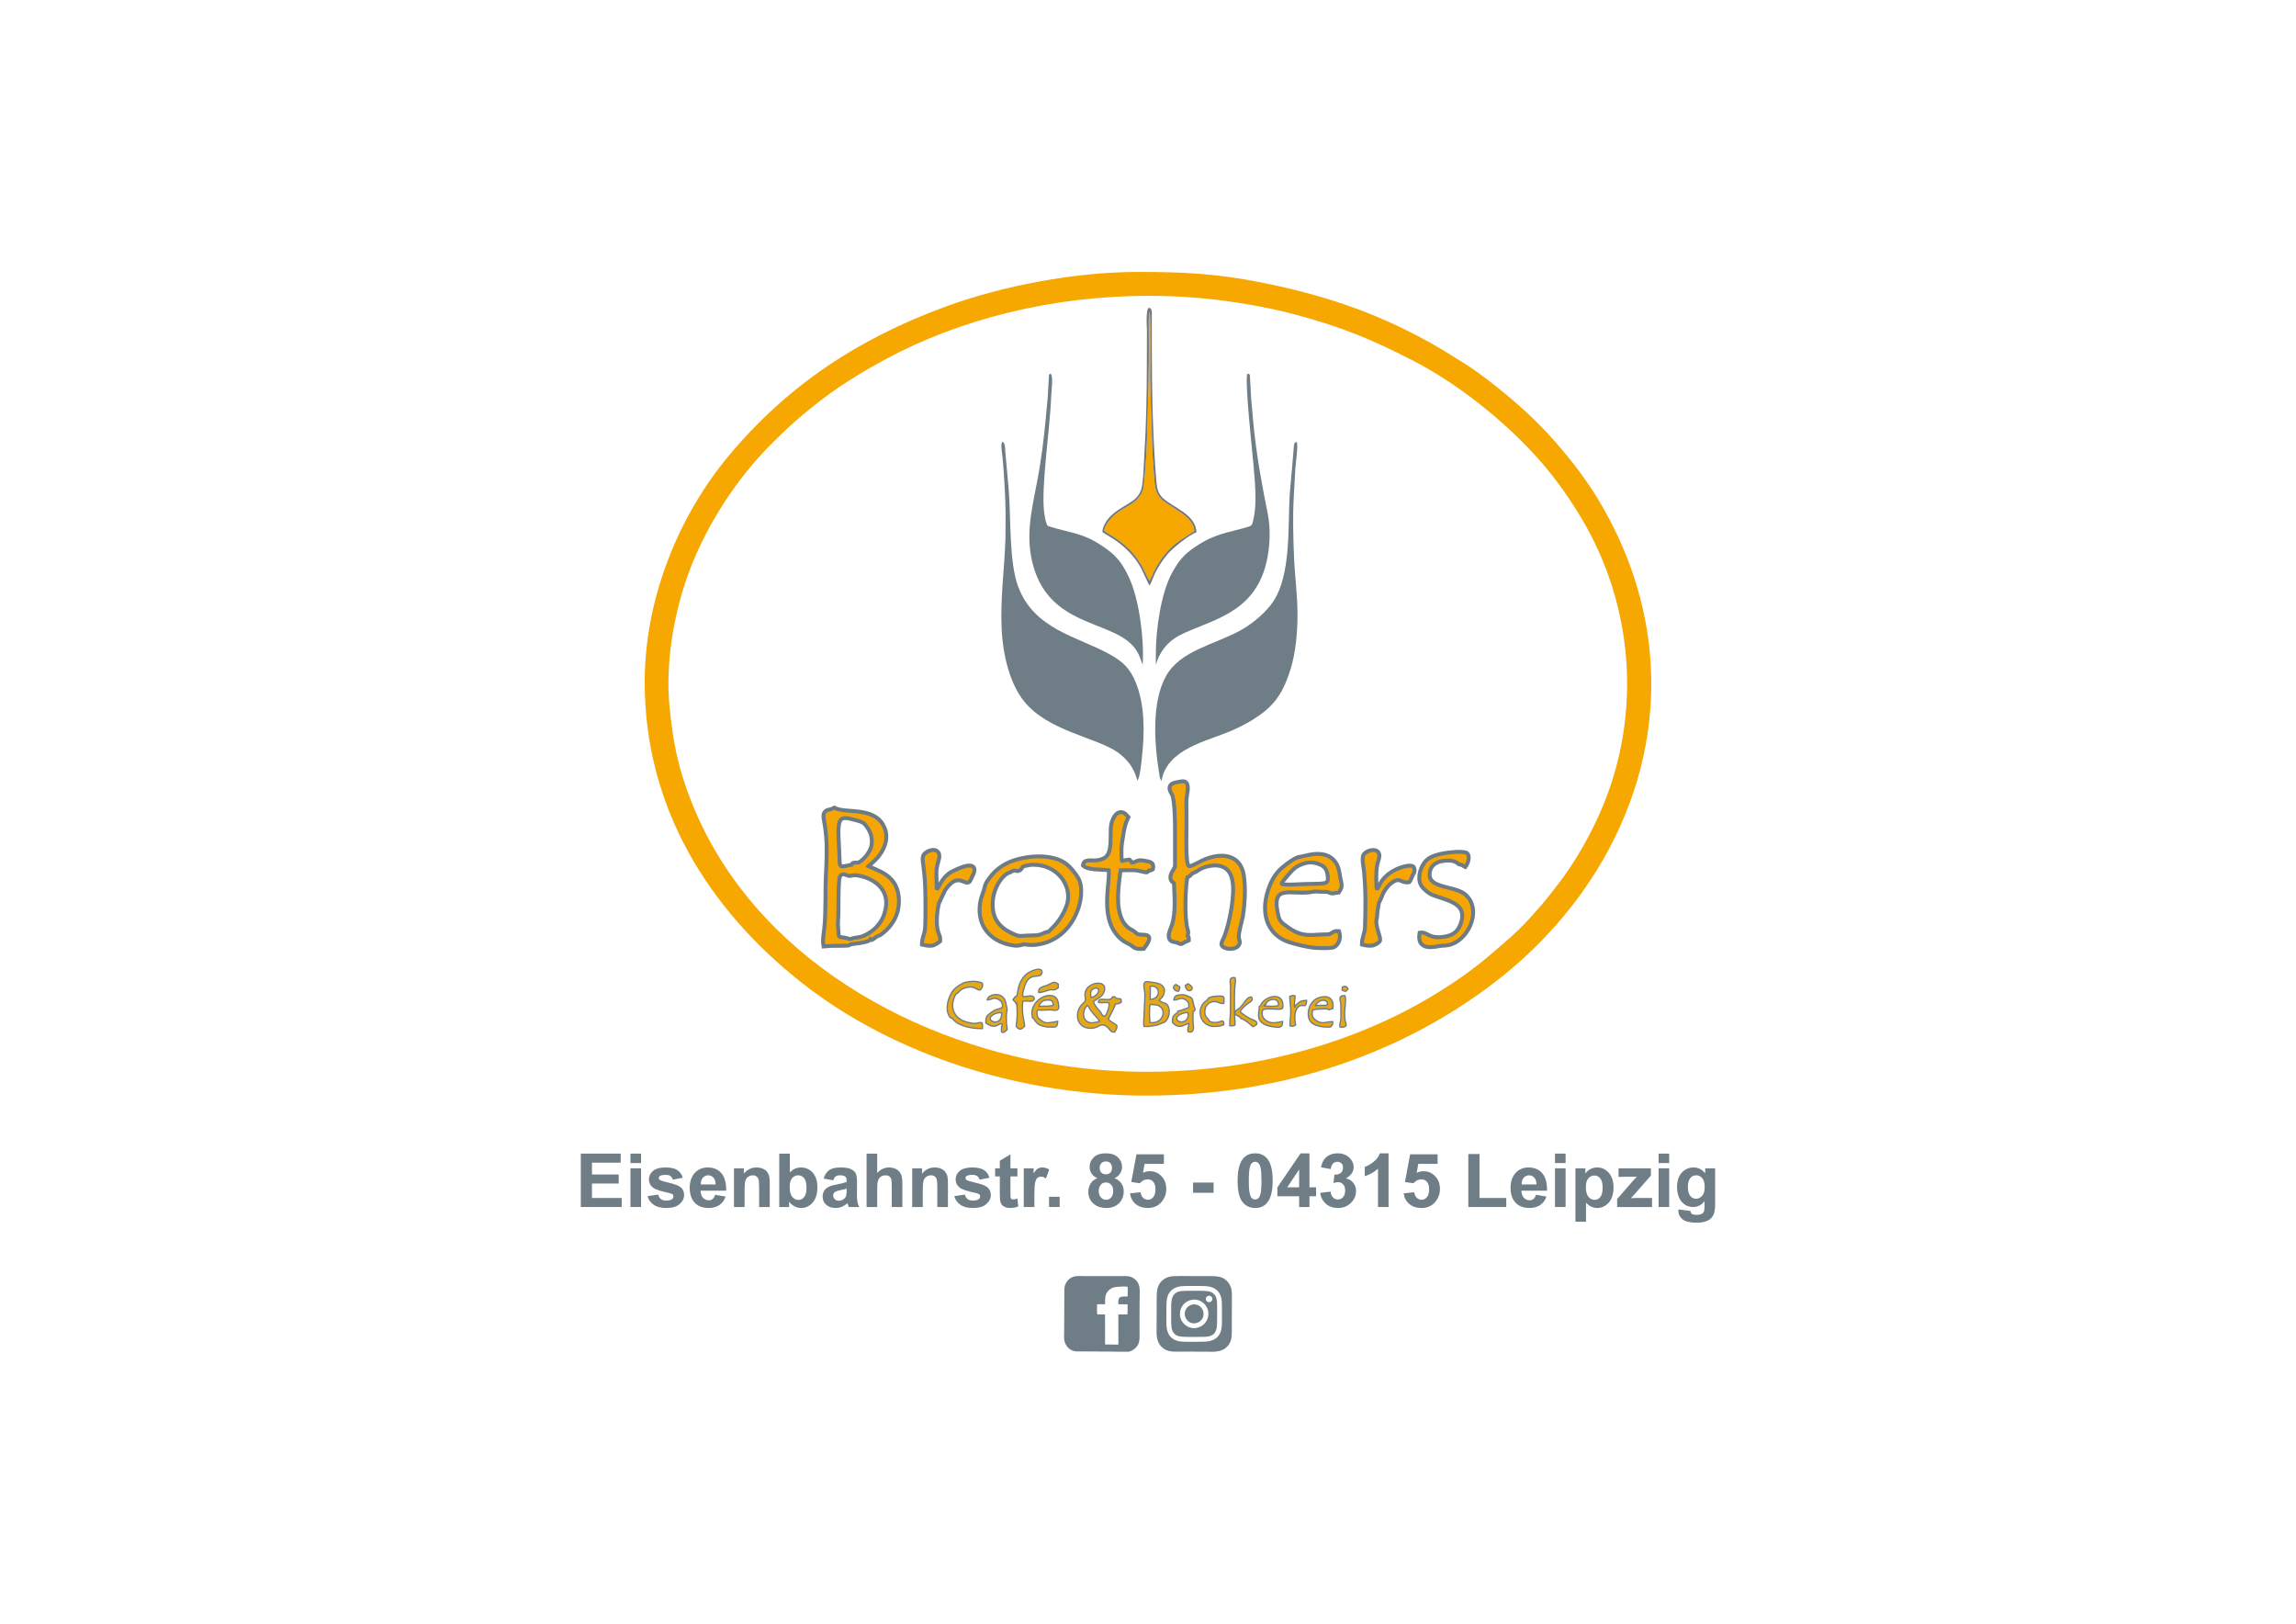 <?xml version="1.0" encoding="UTF-8"?>
<svg xmlns="http://www.w3.org/2000/svg" xmlns:xlink="http://www.w3.org/1999/xlink" width="841.89pt" height="595.276pt" viewBox="0 0 841.89 595.276" version="1.1">
<defs>
<g>
<symbol overflow="visible" id="glyph0-0">
<path style="stroke:none;" d=""/>
</symbol>
<symbol overflow="visible" id="glyph0-1">
<path style="stroke:none;" d="M 1.922 0 L 1.922 -19.578 L 16.547 -19.578 L 16.547 -16.266 L 6.016 -16.266 L 6.016 -11.922 L 15.812 -11.922 L 15.812 -8.609 L 6.016 -8.609 L 6.016 -3.312 L 16.922 -3.312 L 16.922 0 Z M 1.922 0 "/>
</symbol>
<symbol overflow="visible" id="glyph0-2">
<path style="stroke:none;" d="M 1.891 -16.109 L 1.891 -19.578 L 5.766 -19.578 L 5.766 -16.109 Z M 1.891 0 L 1.891 -14.188 L 5.766 -14.188 L 5.766 0 Z M 1.891 0 "/>
</symbol>
<symbol overflow="visible" id="glyph0-3">
<path style="stroke:none;" d="M 0.625 -4 L 4.453 -4.562 C 4.625 -3.859 4.922 -3.281 5.422 -2.922 C 5.906 -2.547 6.562 -2.359 7.438 -2.359 C 8.391 -2.359 9.078 -2.547 9.578 -2.906 C 9.906 -3.141 10.031 -3.469 10.031 -3.891 C 10.031 -4.188 9.984 -4.406 9.797 -4.594 C 9.594 -4.781 9.25 -4.953 8.594 -5.094 C 5.578 -5.766 3.578 -6.375 2.797 -6.922 C 1.672 -7.719 1.062 -8.781 1.062 -10.125 C 1.062 -11.375 1.594 -12.391 2.547 -13.234 C 3.531 -14.078 5.094 -14.5 7.109 -14.5 C 9.047 -14.5 10.531 -14.172 11.484 -13.531 C 12.422 -12.906 13.094 -11.984 13.453 -10.719 L 9.797 -10.031 C 9.656 -10.609 9.375 -11.047 8.938 -11.344 C 8.531 -11.656 7.984 -11.781 7.188 -11.781 C 6.203 -11.781 5.531 -11.656 5.094 -11.375 C 4.781 -11.188 4.672 -10.906 4.672 -10.609 C 4.672 -10.344 4.781 -10.125 5.031 -9.922 C 5.359 -9.688 6.516 -9.328 8.5 -8.859 C 10.531 -8.422 11.953 -7.844 12.75 -7.188 C 13.531 -6.531 13.953 -5.609 13.953 -4.406 C 13.953 -3.125 13.375 -2 12.281 -1.047 C 11.219 -0.109 9.578 0.359 7.438 0.359 C 5.5 0.359 3.906 -0.031 2.797 -0.828 C 1.672 -1.594 0.906 -2.656 0.547 -3.969 Z M 0.625 -4 "/>
</symbol>
<symbol overflow="visible" id="glyph0-4">
<path style="stroke:none;" d="M 10.172 -4.484 L 13.969 -3.828 C 13.516 -2.484 12.719 -1.453 11.672 -0.719 C 10.641 0 9.297 0.359 7.766 0.359 C 5.281 0.359 3.422 -0.469 2.219 -2.078 C 1.281 -3.359 0.797 -5 0.797 -6.969 C 0.797 -9.328 1.453 -11.156 2.656 -12.5 C 3.891 -13.844 5.5 -14.5 7.391 -14.5 C 9.484 -14.5 11.188 -13.812 12.391 -12.422 C 13.625 -11.016 14.219 -8.859 14.172 -5.984 L 4.781 -5.984 C 4.812 -4.875 5.094 -4.016 5.656 -3.391 C 6.234 -2.766 6.953 -2.469 7.797 -2.469 C 8.375 -2.469 8.812 -2.625 9.219 -2.953 C 9.625 -3.25 9.906 -3.781 10.094 -4.484 Z M 10.312 -8.281 C 10.281 -9.375 10.031 -10.203 9.484 -10.781 C 8.969 -11.344 8.375 -11.625 7.609 -11.625 C 6.781 -11.625 6.156 -11.328 5.609 -10.719 C 5.094 -10.125 4.844 -9.328 4.875 -8.281 Z M 10.312 -8.281 "/>
</symbol>
<symbol overflow="visible" id="glyph0-5">
<path style="stroke:none;" d="M 14.875 0 L 11.047 0 L 11.047 -7.25 C 11.047 -8.781 10.969 -9.766 10.797 -10.203 C 10.641 -10.672 10.422 -11 10.031 -11.234 C 9.688 -11.516 9.297 -11.625 8.781 -11.625 C 8.125 -11.625 7.578 -11.453 7.062 -11.109 C 6.531 -10.75 6.203 -10.25 6.016 -9.688 C 5.828 -9.078 5.719 -8.016 5.719 -6.422 L 5.719 0 L 1.828 0 L 1.828 -14.188 L 5.438 -14.188 L 5.438 -12.109 L 5.328 -12.109 C 6.594 -13.703 8.203 -14.5 10.094 -14.5 C 10.906 -14.5 11.672 -14.359 12.359 -14.062 C 13.078 -13.75 13.625 -13.375 13.953 -12.906 C 14.297 -12.438 14.578 -11.922 14.719 -11.328 C 14.875 -10.75 14.938 -9.906 14.938 -8.812 L 14.938 0 Z M 14.875 0 "/>
</symbol>
<symbol overflow="visible" id="glyph0-6">
<path style="stroke:none;" d="M 1.719 0 L 1.719 -19.578 L 5.609 -19.578 L 5.609 -12.641 C 6.641 -13.844 8.062 -14.5 9.656 -14.5 C 11.406 -14.5 12.859 -13.859 13.969 -12.609 C 15.094 -11.375 15.703 -9.578 15.703 -7.219 C 15.703 -4.781 15.094 -2.922 13.953 -1.609 C 12.797 -0.297 11.344 0.359 9.703 0.359 C 8.922 0.359 8.047 0.141 7.281 -0.281 C 6.484 -0.688 5.797 -1.281 5.219 -2.078 L 5.328 -2.078 L 5.328 0 Z M 5.547 -7.391 C 5.547 -5.906 5.766 -4.812 6.234 -4.109 C 6.859 -3.094 7.719 -2.594 8.781 -2.594 C 9.625 -2.594 10.281 -2.953 10.859 -3.672 C 11.438 -4.375 11.703 -5.5 11.703 -7.031 C 11.703 -8.641 11.438 -9.812 10.859 -10.562 C 10.25 -11.266 9.578 -11.625 8.641 -11.625 C 7.734 -11.625 7.031 -11.266 6.422 -10.578 C 5.828 -9.875 5.547 -8.812 5.547 -7.391 Z M 5.547 -7.391 "/>
</symbol>
<symbol overflow="visible" id="glyph0-7">
<path style="stroke:none;" d="M 4.766 -9.812 L 1.281 -10.422 C 1.672 -11.812 2.359 -12.828 3.281 -13.516 C 4.234 -14.172 5.656 -14.5 7.516 -14.5 C 9.188 -14.5 10.469 -14.297 11.297 -13.891 L 11.266 -13.891 C 12.062 -13.516 12.688 -13.016 13.016 -12.391 C 13.344 -11.781 13.531 -10.672 13.531 -9.031 L 13.484 -4.656 C 13.484 -3.422 13.531 -2.484 13.672 -1.922 C 13.781 -1.312 14 -0.688 14.328 0 L 10.469 0 C 10.391 -0.25 10.25 -0.609 10.125 -1.094 C 10.062 -1.312 10.031 -1.484 10.031 -1.453 C 9.469 -0.906 8.75 -0.438 8.016 -0.109 C 7.281 0.188 6.516 0.359 5.688 0.359 C 4.234 0.359 3.031 -0.062 2.188 -0.844 C 1.344 -1.609 0.906 -2.625 0.906 -3.828 C 0.906 -4.656 1.125 -5.359 1.5 -5.984 C 1.891 -6.625 2.484 -7.078 3.172 -7.406 L 3.125 -7.406 C 3.797 -7.766 4.844 -8.047 6.156 -8.281 C 7.906 -8.609 9.109 -8.938 9.703 -9.188 L 9.703 -9.594 C 9.703 -10.344 9.578 -10.859 9.219 -11.156 C 8.828 -11.453 8.234 -11.625 7.25 -11.625 C 6.562 -11.625 6.078 -11.484 5.688 -11.219 C 5.328 -10.969 5.062 -10.5 4.812 -9.797 Z M 9.797 -6.781 C 9.328 -6.625 8.562 -6.422 7.516 -6.203 C 6.484 -5.984 5.828 -5.766 5.5 -5.547 C 5 -5.203 4.781 -4.766 4.781 -4.234 C 4.781 -3.719 4.953 -3.25 5.359 -2.875 C 5.75 -2.484 6.203 -2.297 6.812 -2.297 C 7.5 -2.297 8.094 -2.516 8.703 -2.953 C 9.156 -3.312 9.438 -3.719 9.578 -4.219 C 9.656 -4.547 9.703 -5.141 9.703 -6.047 L 9.703 -6.75 Z M 9.797 -6.781 "/>
</symbol>
<symbol overflow="visible" id="glyph0-8">
<path style="stroke:none;" d="M 5.719 -19.578 L 5.719 -12.328 L 5.609 -12.328 C 6.844 -13.781 8.344 -14.5 10.031 -14.5 C 10.906 -14.5 11.672 -14.328 12.391 -14.031 C 13.078 -13.703 13.625 -13.297 13.969 -12.797 C 14.328 -12.281 14.609 -11.734 14.734 -11.125 C 14.875 -10.531 14.938 -9.594 14.938 -8.312 L 14.938 0 L 11.047 0 L 11.047 -7.5 C 11.047 -8.969 10.969 -9.922 10.828 -10.312 C 10.688 -10.719 10.469 -11.047 10.094 -11.266 C 9.734 -11.516 9.328 -11.625 8.781 -11.625 C 8.156 -11.625 7.625 -11.484 7.109 -11.156 C 6.625 -10.859 6.297 -10.422 6.078 -9.797 C 5.828 -9.188 5.719 -8.281 5.719 -7.109 L 5.719 0 L 1.828 0 L 1.828 -19.578 Z M 5.719 -19.578 "/>
</symbol>
<symbol overflow="visible" id="glyph0-9">
<path style="stroke:none;" d="M 8.5 -14.188 L 8.5 -11.219 L 5.938 -11.219 L 5.938 -5.469 C 5.938 -4.297 5.969 -3.609 6.016 -3.422 C 6.078 -3.234 6.156 -3.094 6.312 -2.953 C 6.484 -2.812 6.672 -2.766 6.922 -2.766 C 7.281 -2.766 7.766 -2.875 8.5 -3.125 L 8.812 -0.219 C 7.875 0.172 6.891 0.359 5.797 0.359 C 5.109 0.359 4.516 0.25 3.969 0.031 C 3.422 -0.219 2.984 -0.516 2.734 -0.875 C 2.469 -1.234 2.266 -1.719 2.156 -2.359 C 2.109 -2.797 2.047 -3.672 2.047 -5 L 2.047 -11.219 L 0.328 -11.219 L 0.328 -14.188 L 2.047 -14.188 L 2.047 -16.984 L 5.938 -19.281 L 5.938 -14.188 Z M 8.5 -14.188 "/>
</symbol>
<symbol overflow="visible" id="glyph0-10">
<path style="stroke:none;" d="M 5.547 0 L 1.719 0 L 1.719 -14.188 L 5.328 -14.188 L 5.328 -12.172 L 5.219 -12.172 C 5.828 -13.125 6.375 -13.75 6.844 -14.062 C 7.328 -14.359 7.906 -14.5 8.531 -14.5 C 9.375 -14.5 10.234 -14.25 11.047 -13.75 L 9.875 -10.453 C 9.141 -10.938 8.609 -11.125 8.062 -11.125 C 7.547 -11.125 7.109 -11 6.75 -10.688 C 6.406 -10.422 6.125 -9.906 5.938 -9.141 C 5.719 -8.375 5.609 -6.781 5.609 -4.375 L 5.609 0 Z M 5.547 0 "/>
</symbol>
<symbol overflow="visible" id="glyph0-11">
<path style="stroke:none;" d="M 1.859 0 L 1.859 -3.75 L 5.75 -3.75 L 5.75 0 Z M 1.859 0 "/>
</symbol>
<symbol overflow="visible" id="glyph0-12">
<path style="stroke:none;" d=""/>
</symbol>
<symbol overflow="visible" id="glyph0-13">
<path style="stroke:none;" d="M 4.375 -10.578 C 3.422 -11 2.656 -11.562 2.219 -12.281 C 1.781 -12.984 1.531 -13.781 1.531 -14.625 C 1.531 -16.109 2.078 -17.312 3.094 -18.266 C 4.109 -19.219 5.609 -19.688 7.5 -19.688 C 9.359 -19.688 10.797 -19.219 11.844 -18.266 C 12.859 -17.312 13.406 -16.109 13.406 -14.625 C 13.406 -13.734 13.125 -12.938 12.656 -12.219 C 12.203 -11.516 11.516 -10.969 10.641 -10.578 C 11.734 -10.141 12.578 -9.516 13.156 -8.672 C 13.734 -7.828 14.031 -6.859 14.031 -5.766 C 14.031 -3.969 13.422 -2.484 12.281 -1.344 C 11.125 -0.219 9.578 0.359 7.656 0.359 C 5.875 0.359 4.344 -0.109 3.172 -1.062 C 1.781 -2.156 1.047 -3.688 1.047 -5.609 C 1.047 -6.672 1.344 -7.656 1.859 -8.531 C 2.375 -9.438 3.25 -10.125 4.375 -10.578 Z M 5.219 -14.359 C 5.219 -13.625 5.422 -13.016 5.828 -12.609 C 6.266 -12.203 6.781 -11.984 7.5 -11.984 C 8.203 -11.984 8.703 -12.203 9.141 -12.609 C 9.547 -13.047 9.734 -13.625 9.734 -14.391 C 9.734 -15.094 9.547 -15.641 9.141 -16.078 C 8.719 -16.484 8.203 -16.703 7.516 -16.703 C 6.812 -16.703 6.266 -16.484 5.828 -16.078 C 5.422 -15.641 5.219 -15.062 5.219 -14.359 Z M 4.875 -5.969 C 4.875 -4.922 5.109 -4.109 5.641 -3.531 C 6.156 -2.953 6.781 -2.656 7.578 -2.656 C 8.375 -2.656 8.938 -2.922 9.438 -3.5 C 9.953 -4.047 10.172 -4.875 10.172 -5.938 C 10.172 -6.859 9.953 -7.609 9.438 -8.156 C 8.922 -8.719 8.312 -9 7.516 -9 C 6.625 -9 5.969 -8.672 5.531 -8.047 C 5.062 -7.406 4.875 -6.734 4.875 -5.969 Z M 4.875 -5.969 "/>
</symbol>
<symbol overflow="visible" id="glyph0-14">
<path style="stroke:none;" d="M 1.203 -5.031 L 5 -5.422 C 5.109 -4.562 5.422 -3.891 5.938 -3.391 C 6.453 -2.906 7.031 -2.656 7.719 -2.656 C 8.5 -2.656 9.109 -2.984 9.656 -3.609 C 10.203 -4.266 10.453 -5.219 10.453 -6.516 C 10.453 -7.734 10.203 -8.641 9.656 -9.25 C 9.141 -9.844 8.484 -10.141 7.609 -10.141 C 6.531 -10.141 5.578 -9.688 4.734 -8.703 L 1.594 -9.156 L 3.5 -19.328 L 13.562 -19.328 L 13.562 -15.828 L 6.484 -15.828 L 5.906 -12.547 C 6.625 -12.906 7.516 -13.125 8.391 -13.125 C 10.062 -13.125 11.516 -12.531 12.656 -11.297 C 13.844 -10.094 14.438 -8.5 14.438 -6.562 C 14.438 -4.953 13.953 -3.531 13.016 -2.25 C 11.734 -0.516 9.922 0.359 7.688 0.359 C 5.875 0.359 4.344 -0.141 3.203 -1.094 C 2.047 -2.078 1.344 -3.391 1.125 -5 Z M 1.203 -5.031 "/>
</symbol>
<symbol overflow="visible" id="glyph0-15">
<path style="stroke:none;" d="M 1.453 -5.219 L 1.453 -8.969 L 8.969 -8.969 L 8.969 -5.219 Z M 1.453 -5.219 "/>
</symbol>
<symbol overflow="visible" id="glyph0-16">
<path style="stroke:none;" d="M 7.516 -19.688 C 9.406 -19.688 10.906 -19 11.984 -17.672 C 13.266 -16.047 13.922 -13.375 13.922 -9.656 C 13.922 -5.969 13.266 -3.281 11.984 -1.672 C 10.906 -0.328 9.406 0.359 7.516 0.359 C 5.609 0.359 4.016 -0.391 2.844 -1.859 C 1.672 -3.312 1.062 -5.938 1.062 -9.703 C 1.062 -13.406 1.75 -16.047 3.016 -17.688 C 4.078 -19.031 5.609 -19.688 7.516 -19.688 Z M 7.516 -16.578 C 7.062 -16.578 6.703 -16.438 6.344 -16.141 C 5.984 -15.859 5.75 -15.344 5.547 -14.578 C 5.312 -13.625 5.172 -11.984 5.172 -9.656 C 5.172 -7.359 5.281 -5.766 5.531 -4.922 C 5.75 -4.047 5.984 -3.469 6.344 -3.203 C 6.703 -2.906 7.062 -2.766 7.516 -2.766 C 7.953 -2.766 8.312 -2.906 8.641 -3.203 C 9 -3.5 9.25 -4.016 9.438 -4.766 C 9.688 -5.719 9.812 -7.359 9.812 -9.656 C 9.812 -11.984 9.703 -13.531 9.484 -14.406 C 9.25 -15.266 9 -15.859 8.641 -16.141 C 8.281 -16.438 7.953 -16.578 7.516 -16.578 Z M 7.516 -16.578 "/>
</symbol>
<symbol overflow="visible" id="glyph0-17">
<path style="stroke:none;" d="M 8.422 0 L 8.422 -3.938 L 0.438 -3.938 L 0.438 -7.172 L 8.938 -19.656 L 12.203 -19.656 L 12.203 -7.219 L 14.625 -7.219 L 14.625 -3.938 L 12.203 -3.938 L 12.203 0 Z M 8.422 -7.219 L 8.422 -13.922 L 8.531 -13.922 L 4.047 -7.219 Z M 8.422 -7.219 "/>
</symbol>
<symbol overflow="visible" id="glyph0-18">
<path style="stroke:none;" d="M 1.047 -5.203 L 4.734 -5.641 C 4.844 -4.703 5.141 -4 5.641 -3.5 C 6.156 -3.016 6.734 -2.766 7.438 -2.766 C 8.203 -2.766 8.812 -3.062 9.328 -3.641 C 9.844 -4.234 10.094 -5.031 10.094 -6.047 C 10.094 -6.969 9.875 -7.734 9.359 -8.281 C 8.859 -8.828 8.281 -9.109 7.578 -9.109 C 7.078 -9.109 6.516 -9.031 5.766 -8.812 L 6.188 -11.875 C 7.281 -11.844 7.984 -12.062 8.531 -12.531 C 9.047 -12.984 9.297 -13.625 9.297 -14.406 C 9.297 -15.062 9.141 -15.594 8.75 -16 C 8.344 -16.375 7.875 -16.578 7.219 -16.578 C 6.594 -16.578 6.078 -16.359 5.609 -15.922 C 5.172 -15.453 4.922 -14.797 4.812 -13.922 L 1.234 -14.547 C 1.484 -15.719 1.859 -16.688 2.359 -17.391 C 2.844 -18.109 3.562 -18.672 4.438 -19.094 C 5.312 -19.5 6.266 -19.688 7.359 -19.688 C 9.188 -19.688 10.688 -19.109 11.812 -17.906 C 12.719 -16.953 13.203 -15.859 13.203 -14.656 C 13.203 -12.938 12.25 -11.547 10.359 -10.5 C 11.453 -10.281 12.391 -9.734 13.047 -8.891 C 13.734 -8.062 14.078 -7.062 14.078 -5.859 C 14.078 -4.156 13.422 -2.688 12.172 -1.484 C 10.906 -0.25 9.328 0.359 7.469 0.359 C 5.688 0.359 4.188 -0.172 3.016 -1.172 C 1.859 -2.219 1.156 -3.531 0.953 -5.172 Z M 1.047 -5.203 "/>
</symbol>
<symbol overflow="visible" id="glyph0-19">
<path style="stroke:none;" d="M 10.75 0 L 6.922 0 L 6.922 -14.062 C 5.656 -12.875 4.016 -11.953 2.078 -11.297 L 2.078 -14.719 C 3.141 -15.062 4.156 -15.672 5.312 -16.578 C 6.453 -17.453 7.188 -18.516 7.625 -19.688 L 10.797 -19.688 L 10.797 0 Z M 10.75 0 "/>
</symbol>
<symbol overflow="visible" id="glyph0-20">
<path style="stroke:none;" d="M 2.031 0 L 2.031 -19.422 L 6.125 -19.422 L 6.125 -3.312 L 15.938 -3.312 L 15.938 0 Z M 2.031 0 "/>
</symbol>
<symbol overflow="visible" id="glyph0-21">
<path style="stroke:none;" d="M 1.859 -14.188 L 5.422 -14.188 L 5.422 -12.109 L 5.312 -12.109 C 5.766 -12.828 6.375 -13.406 7.141 -13.844 C 7.938 -14.281 8.828 -14.5 9.797 -14.5 C 11.438 -14.5 12.859 -13.844 14 -12.547 C 15.156 -11.266 15.75 -9.469 15.75 -7.172 C 15.75 -4.781 15.156 -2.922 14 -1.609 C 12.828 -0.297 11.406 0.359 9.766 0.359 C 8.969 0.359 8.266 0.188 7.625 -0.109 L 7.578 -0.109 C 6.922 -0.438 6.266 -0.953 5.656 -1.594 L 5.656 5.391 L 1.781 5.391 L 1.781 -14.188 Z M 5.609 -7.328 C 5.609 -5.719 5.906 -4.547 6.531 -3.781 C 7.172 -3.016 7.906 -2.625 8.812 -2.625 C 9.688 -2.625 10.344 -2.984 10.906 -3.688 C 11.516 -4.375 11.766 -5.531 11.766 -7.141 C 11.766 -8.609 11.484 -9.734 10.891 -10.453 C 10.312 -11.188 9.625 -11.547 8.75 -11.547 C 7.828 -11.547 7.078 -11.188 6.484 -10.469 C 5.875 -9.766 5.609 -8.719 5.609 -7.328 Z M 5.609 -7.328 "/>
</symbol>
<symbol overflow="visible" id="glyph0-22">
<path style="stroke:none;" d="M 0.359 0 L 0.359 -2.922 L 5.688 -9.047 C 6.562 -10.031 7.219 -10.75 7.625 -11.125 C 7.25 -11.125 6.672 -11.109 5.969 -11.109 L 0.875 -11.047 L 0.875 -14.188 L 12.75 -14.188 L 12.75 -11.547 L 7.297 -5.312 L 5.391 -3.234 C 6.406 -3.281 7.062 -3.312 7.297 -3.312 L 13.156 -3.312 L 13.156 0 Z M 0.359 0 "/>
</symbol>
<symbol overflow="visible" id="glyph0-23">
<path style="stroke:none;" d="M 1.609 0.906 L 5.969 1.453 C 6.047 1.938 6.188 2.266 6.422 2.469 C 6.781 2.734 7.328 2.875 8.094 2.875 C 9.078 2.875 9.734 2.734 10.234 2.438 C 10.562 2.25 10.797 1.922 10.969 1.484 C 11.078 1.172 11.125 0.609 11.125 -0.25 L 11.156 -2.328 L 11.266 -2.328 C 10.125 -0.766 8.672 0 6.969 0 C 5.062 0 3.5 -0.828 2.375 -2.406 C 1.5 -3.688 1.047 -5.281 1.047 -7.172 C 1.047 -9.547 1.641 -11.344 2.797 -12.609 C 3.938 -13.859 5.422 -14.5 7.109 -14.5 C 8.859 -14.5 10.344 -13.734 11.484 -12.203 L 11.375 -12.203 L 11.375 -14.188 L 15.016 -14.188 L 15.016 -1.484 C 15.016 0.219 14.875 1.453 14.609 2.297 C 14.328 3.125 13.922 3.781 13.406 4.234 C 12.906 4.703 12.219 5.094 11.375 5.328 C 10.562 5.609 9.484 5.75 8.234 5.75 C 5.828 5.75 4.078 5.328 3.062 4.516 C 2.047 3.672 1.531 2.625 1.531 1.375 C 1.531 1.234 1.531 1.094 1.531 0.906 Z M 5.031 -7.391 C 5.031 -5.875 5.312 -4.781 5.875 -4.078 C 6.453 -3.391 7.172 -3.031 8.016 -3.031 C 8.922 -3.031 9.625 -3.391 10.25 -4.109 C 10.906 -4.844 11.188 -5.875 11.188 -7.297 C 11.188 -8.75 10.906 -9.844 10.312 -10.562 C 9.703 -11.266 9 -11.625 8.062 -11.625 C 7.172 -11.625 6.453 -11.266 5.875 -10.578 C 5.312 -9.875 5.031 -8.812 5.031 -7.391 Z M 5.031 -7.391 "/>
</symbol>
</g>
</defs>
<g id="surface1">
<path style=" stroke:none;fill-rule:evenodd;fill:rgb(96.1%,65.5%,0%);fill-opacity:1;" d="M 421.289 108.457 C 434.68 108.469 446.211 109.59 458.766 111.793 C 464.297 112.762 469.656 113.902 474.977 115.332 C 491.934 119.887 502.406 124.168 517.789 132.035 C 533.973 140.305 550.41 153.41 562.441 166.418 C 568.426 172.887 574.047 180.383 579.363 189.129 C 599.871 222.859 602.473 265.047 585.246 301.129 C 582.098 307.727 578.355 314.309 574.344 320.02 C 568.902 327.773 560.746 337.586 553.625 343.832 C 544.273 352.043 539.609 356.074 528.395 363.164 C 487.199 389.207 432.5 398.684 382.809 389.539 C 324.703 378.848 268.176 343.082 250.148 284.312 C 247.629 276.09 246.426 268.379 245.516 259.18 C 243.867 242.527 247.297 223.391 253.238 208.105 C 259.598 191.758 270.234 175.449 282.434 163.168 C 288.16 157.402 291.816 154.051 298.062 149.035 C 306.633 142.152 315.18 136.82 325.207 131.438 C 351.598 117.262 385.457 108.426 421.289 108.457 Z M 236.402 249.477 C 236.184 295.895 259.832 333.305 293.797 360.145 C 328.047 387.207 375.098 401.656 420.262 401.668 C 471.676 401.684 514.887 385.395 547.543 360.531 C 600.926 319.883 624.715 250.008 587.309 185.262 C 582.203 176.434 576.113 168.598 569.738 161.379 C 566.531 157.746 562.949 154.133 559.457 150.922 C 553.016 145.004 543.562 137.312 536.184 132.738 C 531.52 129.844 527.746 127.465 523.219 124.98 C 503.172 113.977 484.09 107.844 461.844 103.43 C 446.012 100.285 433.477 99.695 417.391 99.695 C 393.645 99.695 367.273 104.941 347.277 112.215 C 314.441 124.156 288.629 141.5 267.328 166.953 C 249.18 188.641 236.551 218.742 236.402 249.477 "/>
<path style=" stroke:none;fill-rule:evenodd;fill:rgb(43.5%,48.999%,52.499%);fill-opacity:1;" d="M 368.73 188.508 L 368.684 197.129 C 368.352 208.387 366.762 219.098 367.273 230.387 C 367.742 240.586 370.422 250.828 375.578 257.203 C 384.355 268.051 401.965 270.344 409.773 275.777 C 412.91 277.961 415.848 281.273 417.023 286.168 C 418.047 285.148 418.57 278.91 418.711 277.676 C 419.73 268.688 419.836 258.492 416.453 250.195 C 414.371 245.078 411.719 242.566 407.152 240.016 C 395.113 233.293 379.297 230.891 373.359 215.109 C 369.941 206.027 370.75 190.297 369.855 179.297 L 368.641 165.746 C 368.434 163.535 368.578 162.242 367.508 162.004 C 366.785 162.832 367.52 166.578 367.648 168.051 C 368.188 174.098 368.703 182.625 368.73 188.508 "/>
<path style=" stroke:none;fill-rule:evenodd;fill:rgb(43.5%,48.999%,52.499%);fill-opacity:1;" d="M 425.879 286.355 C 427.922 274.422 442.504 271.832 451.602 267.867 C 453.973 266.836 456.863 265.41 458.922 264.137 C 466.645 259.371 470.199 255.078 473.25 245.215 C 475.047 239.414 475.77 231.973 475.766 225.457 C 475.762 218.086 474.812 211.598 474.508 204.52 C 474.203 197.316 473.992 189.949 474.363 182.719 C 474.547 179.121 474.77 175.629 474.949 172.082 C 475.031 170.461 476.102 162.949 475.484 162.043 C 474.219 162.121 474.516 163.461 474.219 166.301 L 472.887 181.535 C 472.23 193.852 473.316 210.535 467.027 220.289 C 464.523 224.168 459.648 228.406 455.254 230.883 C 445.539 236.348 432.926 238.336 427.59 247.789 C 422.164 257.402 423.246 272.895 425.117 284.031 C 425.184 284.426 425.242 284.934 425.312 285.246 "/>
<path style=" stroke:none;fill-rule:evenodd;fill:rgb(43.5%,48.999%,52.499%);fill-opacity:1;" d="M 419.008 243.531 C 419.578 233.832 417.633 219.695 414.09 211.961 C 411.844 207.059 409.762 204.254 406.168 201.574 C 397.582 195.176 393.031 195.637 384.926 193.051 C 384.121 192.793 384.066 192.809 383.746 191.969 C 383.344 190.918 383.059 189.312 382.895 188.105 C 381.637 178.598 385.031 157.371 385.453 145.188 C 385.531 142.992 386.344 137.523 385.16 136.98 C 384.508 137.359 384.613 137.594 384.578 138.613 L 384.172 145.652 C 383.273 155.527 382.75 161.902 381.121 171.961 C 379.277 183.367 375.664 194.16 378.492 206 C 384.211 229.902 407.109 227.121 415.656 237.047 C 418.113 239.906 418.312 242.621 419.008 243.531 "/>
<path style=" stroke:none;fill-rule:evenodd;fill:rgb(43.5%,48.999%,52.499%);fill-opacity:1;" d="M 423.812 240.031 L 423.848 243.832 C 424.902 239.332 428.055 235.266 432.336 233.02 C 443.082 227.387 459.773 225.512 464.344 206.301 C 465.633 200.879 466.023 194.172 464.871 188.441 C 463.738 182.801 462.738 177.613 461.773 171.789 C 460.855 166.234 460.059 160.367 459.527 154.621 C 459.254 151.656 458.973 148.555 458.734 145.598 L 458.352 138.402 C 458.32 137.355 458.348 137.09 457.402 137 C 456.285 139.074 459.215 165.688 459.582 170.039 C 460.105 176.203 461.074 184.578 459.512 190.742 C 459.07 192.488 459.164 192.695 457.422 193.211 C 449.602 195.52 445.57 195.523 437.969 200.672 C 434.184 203.242 432.031 205.754 429.648 210.23 C 425.793 217.465 423.801 230.395 423.812 240.031 "/>
<path style=" stroke:none;fill-rule:evenodd;fill:rgb(96.1%,65.9%,0.4%);fill-opacity:1;" d="M 404.945 194.664 C 405.887 195.371 408.445 196.773 410.25 198.113 C 413.891 200.824 416.113 203.207 418.574 207.23 C 419.297 208.414 421.031 212.352 421.496 212.863 C 421.957 212.203 422.508 210.672 422.918 209.867 C 425.406 204.988 428.105 201.301 432.711 198.082 L 437.93 194.664 C 437.605 188.926 428.637 186.031 425.621 182.738 C 423.039 179.918 423.473 177.223 423.074 173.109 C 422.707 169.316 422.547 165.512 422.445 161.617 C 422.246 153.844 421.852 146.137 421.754 138.215 C 421.715 135.16 422.074 115.148 421.496 114.164 L 421.219 117.07 C 421.215 123.832 421.348 131.633 421.164 138.215 C 420.949 145.941 420.688 166.133 419.832 173.266 C 419.297 177.715 419.961 179.824 417.215 182.789 C 414.98 185.203 412.793 185.789 410.039 187.738 C 408.484 188.84 404.977 192.012 404.945 194.664 "/>
<path style=" stroke:none;fill-rule:evenodd;fill:rgb(42.4%,48.199%,52.199%);fill-opacity:1;" d="M 505.379 323.707 C 505.633 323.254 505.906 322.812 506.215 322.391 C 507.902 320.102 510.41 318.449 513.062 317.48 C 514.41 316.988 517.52 316.051 518.742 317.195 L 518.941 317.379 L 519.055 317.621 C 519.375 318.281 519.52 318.957 519.352 319.68 C 519.219 320.262 518.922 320.68 518.656 321.191 C 518.203 322.059 518.137 322.723 517.492 323.602 L 517.148 324.066 L 516.578 324.168 C 515.594 324.336 514.797 324.148 513.891 323.777 C 513.484 323.609 512.992 323.363 512.539 323.387 C 511.797 323.43 510.867 324.113 510.32 324.555 C 509.637 325.105 508.914 326.023 508.441 326.758 C 507.742 327.844 507.504 328.488 507.055 329.684 C 506.848 330.234 506.512 330.668 506.316 331.148 C 506.23 331.395 506.199 331.789 506.164 332.055 C 506.117 332.418 506.066 332.785 505.977 333.141 C 505.844 333.672 505.797 334.191 505.762 334.738 C 505.703 335.633 505.652 336.445 505.441 337.332 C 505.266 338.094 505.516 339.289 505.699 340.039 C 505.922 340.949 506.215 341.836 506.465 342.734 C 506.703 343.582 506.996 344.648 506.527 345.465 C 506.078 346.238 504.336 347.195 503.449 347.359 C 502.363 347.555 500.816 347.402 499.754 347.117 L 498.672 346.824 L 498.691 345.703 C 498.73 343.625 499.727 341.965 499.785 339.969 C 499.883 336.758 499.973 333.543 499.957 330.332 C 499.941 326.824 499.777 323.344 499.473 319.848 C 499.316 318.082 498.453 314.547 499.332 313.035 C 500.633 310.789 505.715 309.723 506.43 313.047 C 506.703 314.309 506.16 315.438 505.844 316.617 C 505.617 317.465 505.484 318.496 505.422 319.375 C 505.344 320.43 505.352 321.543 505.363 322.602 C 505.367 322.945 505.371 323.32 505.379 323.707 Z M 344.141 323.613 C 344.234 323.453 344.328 323.297 344.426 323.137 C 345.336 321.66 346.434 320.363 347.879 319.379 C 348.27 319.113 348.832 318.852 349.258 318.641 C 350.086 318.23 350.934 317.844 351.797 317.504 C 353.348 316.895 356.105 315.906 357.453 317.363 C 358.488 318.484 357.949 320.066 357.336 321.238 C 356.902 322.062 356.711 322.875 356.117 323.641 L 355.949 323.863 L 355.703 324.004 C 353.066 325.535 351.57 320.336 347.172 326.734 L 345.004 331.289 C 344.324 333.949 343.922 338.066 344.496 340.715 C 344.809 342.16 345.688 343.336 345.449 344.938 L 345.371 345.453 L 344.984 345.801 C 344.473 346.254 343.012 347.141 342.367 347.305 C 341.094 347.633 339.723 347.41 338.465 347.113 L 337.316 346.844 L 337.359 345.668 C 337.387 344.895 337.539 344.156 337.742 343.414 C 338.008 342.465 338.375 341.488 338.461 340.5 C 338.566 339.281 338.59 338.02 338.609 336.797 C 338.641 335.078 338.645 333.359 338.633 331.641 C 338.613 328.688 338.602 325.594 338.387 322.652 C 338.254 320.816 338.055 318.984 337.828 317.16 C 337.68 315.977 337.398 314.676 337.84 313.527 C 338.23 312.516 339.047 311.887 339.996 311.434 C 343.109 309.941 345.918 311.621 344.957 315.234 C 344.461 317.09 344.078 318.102 344.074 320.066 Z M 535.863 317.84 C 535.012 317.641 534.32 317.504 533.719 316.828 C 533.578 316.73 533.301 316.613 533.152 316.551 C 531.867 316.004 529.422 316.172 528.117 316.574 C 526.23 317.152 525.062 318.332 524.926 320.383 C 524.883 321.031 524.98 321.648 525.367 322.184 C 526.406 323.629 529.551 324.324 531.195 324.742 C 533.375 325.293 536.07 325.922 537.805 327.418 C 538.969 328.422 539.828 329.68 540.34 331.129 C 542.43 337.059 538.281 344.855 532.426 346.875 C 531.461 347.211 530.582 347.34 529.566 347.398 C 528.879 347.441 528.223 347.465 527.543 347.602 C 527.238 347.664 526.934 347.719 526.629 347.77 C 524.832 348.062 522.602 348.188 521.102 346.965 C 519.715 345.836 519.52 344.066 519.77 342.402 L 519.934 341.305 L 521.035 341.188 C 521.309 341.156 521.586 341.164 521.859 341.203 C 522.945 341.363 523.852 342.066 524.863 342.453 C 526.379 343.031 528.039 342.957 529.609 342.688 C 532.047 342.266 533.703 341.328 534.684 339 C 535.418 337.254 535.957 335.109 534.77 333.43 C 533.773 332.02 531.777 331.152 530.211 330.574 C 528.914 330.094 527.59 329.707 526.285 329.254 C 525.16 328.859 523.844 328.355 522.941 327.562 C 521.742 326.512 520.652 325.699 520.086 324.121 C 519.934 323.695 519.824 323.262 519.762 322.816 C 519.355 320.027 520.738 316.359 522.895 314.562 C 524.598 313.148 527.391 312.441 529.539 312.074 C 531.496 311.738 535.711 311.289 537.617 311.855 C 540.043 312.578 539.336 316.223 538.23 317.75 L 537.5 318.758 L 536.398 318.18 C 536.203 318.078 536.023 317.969 535.863 317.84 Z M 415.363 315.453 C 415.391 315.449 415.418 315.445 415.441 315.441 C 415.828 315.367 415.984 315.262 416.324 315.094 C 417.773 314.359 419.613 314.785 421.125 315.105 C 422.965 315.496 423.914 316.613 423.477 318.562 L 423.34 319.168 L 422.801 319.48 C 422.41 319.711 421.996 319.863 421.602 319.852 C 421.562 319.914 421.516 319.969 421.465 320.027 C 420.902 320.656 420.219 320.574 419.5 320.422 C 418.676 320.246 417.855 320.055 417.031 319.883 C 416.133 319.691 414.648 319.742 413.715 319.75 C 412.977 319.758 412.234 319.777 411.496 319.785 C 411.441 320.137 411.41 320.496 411.367 320.852 C 410.676 326.234 409.348 336.098 414.438 339.762 C 414.59 339.875 414.758 339.969 414.926 340.055 C 415.516 340.367 416.02 340.625 416.543 341.055 C 417.211 341.605 417.113 341.758 417.953 341.895 C 419.199 342.094 420.84 341.719 421.723 342.844 C 422.93 344.379 421.086 346.746 420.199 347.984 L 419.793 348.555 L 419.098 348.586 C 418.043 348.633 416.891 348.684 415.914 348.23 C 415.32 347.957 414.801 347.512 414.273 347.125 C 414.141 347.031 414.004 346.941 413.859 346.859 C 412.84 346.277 411.922 345.961 410.969 345.184 C 408.637 343.281 407.078 340.855 406.188 337.992 C 405.695 336.398 405.426 334.746 405.309 333.082 C 405.105 330.277 405.316 327.48 405.566 324.684 C 405.695 323.219 405.926 321.309 405.867 319.691 C 405.625 319.672 405.383 319.656 405.156 319.645 C 404.324 319.594 403.488 319.566 402.656 319.512 C 400.973 319.414 398.266 319.242 396.945 318.094 L 396.305 317.539 L 396.484 316.707 C 397.008 314.32 399.559 314.746 401.379 314.734 C 402.285 314.727 403.461 314.48 404.277 314.094 C 404.707 313.895 405.066 313.617 405.359 313.242 C 407.336 310.723 405.945 304.426 406.988 301.156 C 407.52 299.508 408.578 297.449 410.445 297.078 C 411.922 296.781 413.176 297.684 414.051 298.781 L 414.617 299.484 L 414.227 300.297 C 412.836 303.199 412.688 305.855 412.156 308.961 C 411.867 310.621 411.906 312.426 411.953 314.105 C 411.957 314.246 411.969 314.523 411.992 314.781 C 412.055 314.762 412.109 314.746 412.16 314.734 C 412.723 314.578 413.277 314.473 413.863 314.461 L 414.488 314.445 L 414.926 314.891 C 415.129 315.098 415.246 315.266 415.363 315.453 Z M 491.812 341.652 C 492.484 343.902 491.676 346.73 489.52 347.871 C 488.348 348.488 483.824 348.324 482.355 348.219 C 480.562 348.094 478.664 347.719 476.918 347.316 C 475.055 346.887 473.004 346.355 471.234 345.629 C 469.254 344.816 467.516 343.578 466.156 341.922 C 462.473 337.43 462.547 331.297 464.324 326.035 C 465.516 322.512 466.988 319.77 469.863 317.371 C 471.461 316.039 474.793 313.441 476.852 313.355 C 477.113 313.336 477.535 313.219 477.797 313.156 C 478.43 313 479.062 312.848 479.707 312.719 C 481.398 312.383 483.172 312.203 484.891 312.457 C 487.188 312.797 489.094 313.891 490.391 315.848 C 491.578 317.648 491.789 319.355 492.113 321.438 C 492.273 322.453 492.68 323.555 492.676 324.566 C 492.672 325.633 492.246 326.516 491.641 327.371 L 491.254 327.922 L 490.582 327.973 C 490.195 328.004 489.797 328.047 489.414 328.129 C 489.148 328.188 488.91 328.258 488.633 328.273 C 487.98 328.305 487.293 327.977 486.727 327.75 C 486.391 327.652 485.574 327.664 485.211 327.66 C 484.578 327.652 483.895 327.672 483.27 327.594 C 481.973 327.441 481.211 327.746 479.961 327.883 C 479.121 327.973 478.281 328 477.441 327.992 C 475.836 327.98 474.215 327.832 472.609 327.871 C 471.727 327.895 470.445 327.984 469.715 328.543 C 468.316 329.617 468.891 332.871 469.18 334.285 C 469.68 336.746 469.762 337.23 471.766 338.699 C 473.285 339.809 474.816 340.883 476.621 341.477 C 478.918 342.23 480.984 342.133 483.359 341.926 C 484.008 341.871 484.68 341.871 485.328 341.859 C 485.863 341.852 486.719 341.871 487.23 341.762 C 487.309 341.746 487.391 341.707 487.461 341.668 C 487.816 341.48 488.133 341.238 488.496 341.051 C 489.148 340.715 489.828 340.57 490.562 340.637 L 491.531 340.719 Z M 376.637 313.574 C 381.359 312.832 387.746 313.18 391.609 316.312 C 393.285 317.672 394.594 319.379 395.77 321.176 C 397.035 323.121 397.285 325.785 397.129 328.047 C 396.934 330.902 396.074 333.797 394.789 336.348 C 391.586 342.707 385.879 346.848 378.664 347.18 C 378.266 347.195 377.867 347.18 377.473 347.145 C 376.906 347.098 375.57 346.871 375.059 347.035 C 373.379 347.566 372.379 347.508 370.66 347.195 C 362.723 345.738 357.598 339.844 358.586 331.547 C 358.781 329.914 359.203 328.621 359.746 327.086 C 360.02 326.324 360.262 325.586 360.414 324.789 C 360.727 323.141 363.047 320.227 364.297 319.062 C 367.965 315.641 371.723 314.344 376.637 313.574 Z M 436.305 316.82 C 437.098 316.633 439.945 315.102 440.508 314.836 C 444.121 313.129 449.004 312.078 452.672 314.188 C 454.188 315.055 455.285 316.355 455.988 317.945 C 457.812 322.078 457.227 331.734 456.402 336.223 C 456.117 337.766 454.711 342.477 454.965 343.766 C 455.059 344.238 455.254 344.598 455.301 345.121 C 455.352 345.641 455.262 346.141 455.027 346.609 C 454.91 346.84 454.77 347.051 454.602 347.246 C 453.797 348.176 452.543 348.547 451.352 348.586 C 449.898 348.637 447.645 348.172 447.203 346.539 L 447.133 346.277 L 447.16 346.008 C 447.293 344.789 447.891 344.051 448.301 342.988 C 450.184 338.117 452.238 327.734 451.133 322.648 C 450.676 320.559 449.641 318.883 447.512 318.258 C 446.957 318.098 446.379 318.02 445.801 318 C 444.059 317.949 441.281 318.574 439.859 319.637 C 439.398 319.98 438.961 320.219 438.438 320.445 C 438.098 320.59 437.809 320.719 437.496 320.918 C 437.465 320.938 437.426 320.961 437.391 320.984 C 437.105 321.496 436.559 321.855 436.016 322.156 C 435.719 323.969 435.59 325.883 435.504 327.699 C 435.414 329.602 435.383 331.512 435.41 333.414 C 435.438 335.41 435.586 337.391 435.867 339.367 C 435.953 339.977 436.238 340.586 436.348 341.223 C 436.41 341.617 436.422 342.008 436.367 342.406 C 436.344 342.566 436.301 342.699 436.262 342.828 C 436.434 343.059 436.539 343.344 436.578 343.648 C 436.602 343.855 436.609 344.074 436.613 344.281 L 436.637 345.176 L 435.84 345.59 C 435.363 345.836 434.891 345.949 434.445 346.23 C 434.074 346.465 433.855 346.672 433.391 346.777 C 432.812 346.902 432.301 346.742 431.805 346.453 C 431.062 346.027 430.141 346.172 429.305 345.746 C 428.832 345.508 428.461 345.152 428.191 344.699 L 428.129 344.598 L 428.086 344.488 C 427.316 342.555 428.398 340.715 429.008 338.945 C 430.438 334.797 429.961 328.77 429.77 324.191 C 428.066 323 428.145 321.016 429.227 319.113 C 429.43 318.75 429.648 318.402 429.871 318.051 C 429.93 317.953 430.031 317.809 430.074 317.703 C 430.172 317.461 430.133 315.863 430.133 315.574 L 430.133 303.668 C 430.133 301.582 430.086 299.484 429.961 297.402 C 429.891 296.246 429.633 292.469 429.062 291.535 C 428.469 290.57 427.898 289.426 428.219 288.266 C 428.609 286.84 430.016 286.293 431.34 286.086 C 432.531 285.902 433.863 285.379 435.004 286.043 C 436.805 287.086 436.238 290.047 435.941 291.711 C 435.645 293.387 435.734 295.172 435.766 296.871 C 435.836 300.641 435.734 304.414 435.73 308.188 C 435.73 309.273 435.684 315.578 436.305 316.82 Z M 319.77 317.355 C 320.297 317.578 320.824 317.789 321.344 318.012 C 322.699 318.598 324.023 319.238 325.246 320.078 C 328.535 322.344 330.094 325.477 330.309 329.449 C 330.598 334.746 328.371 339.277 324.293 342.578 C 323.336 343.348 323.27 343.434 322.066 343.875 C 321.961 343.914 321.875 343.965 321.785 344.035 C 321.277 344.406 320.93 344.723 320.352 345.031 L 319.738 345.359 L 319.422 345.219 C 319.133 345.457 318.75 345.648 318.242 345.824 C 317.336 346.137 316.324 346.305 315.379 346.445 C 314.641 346.551 313.895 346.637 313.156 346.742 C 312.898 346.781 312.395 346.844 312.094 346.934 C 311.75 347.273 311.305 347.359 310.785 347.391 C 308.121 347.562 305.395 347.359 302.75 347.629 L 301.41 347.766 L 301.188 346.438 C 300.828 344.273 301.363 342.164 301.562 340.027 C 302.195 333.332 301.789 326.656 302.16 319.961 C 302.281 317.758 302.367 315.551 302.395 313.344 C 302.426 311.09 302.406 308.781 302.195 306.539 C 302.012 304.551 301.777 302.668 301.398 300.711 C 301.145 299.406 301.059 297.895 302.137 296.914 C 302.734 296.367 303.469 296.191 304.238 296.027 C 304.371 295.996 304.527 295.969 304.668 295.93 C 304.883 295.781 305.102 295.672 305.352 295.566 L 305.988 295.289 L 306.602 295.617 C 307.52 296.113 308.977 296.281 310.004 296.387 C 311.688 296.559 313.375 296.637 315.059 296.855 C 318.801 297.34 322.367 298.492 324.387 301.934 C 327.277 306.863 325.059 312.301 321.281 315.977 L 321.266 315.992 Z M 470.988 323.547 C 472.773 323.703 477.391 323.41 478.312 323.379 C 480.207 323.316 482.137 323.371 484.02 323.258 C 484.43 323.234 485.73 323.148 486.031 322.812 C 486.348 322.465 486.125 321.082 486.055 320.688 C 485.777 319.164 485.332 318.355 483.922 317.703 C 482.355 316.977 480.602 316.668 478.91 317.113 C 475.238 318.078 474.125 319.789 471.75 322.57 C 471.602 322.746 471.25 323.168 470.988 323.547 Z M 375.496 318.348 C 375.488 318.367 375.477 318.383 375.469 318.402 C 375.195 318.926 374.934 319.281 374.426 319.617 C 373.953 319.93 373.43 320.074 372.863 320.039 C 372.504 320.02 372.215 319.902 371.891 319.867 C 371.793 319.859 371.723 319.902 371.641 319.953 C 371.047 320.324 370.59 320.547 369.938 320.77 C 369.73 320.836 369.574 320.953 369.398 321.078 C 367.066 322.762 365.359 326.227 364.922 329.043 C 364.48 331.879 364.59 334.875 366.195 337.355 C 367.422 339.238 369.312 340.535 371.316 341.48 C 373.641 342.574 373.645 342.492 376.234 342.293 C 378.195 342.145 380.254 342.465 382.074 341.605 C 382.738 341.285 383.383 341 384.105 340.914 C 384.223 340.805 384.34 340.68 384.441 340.582 C 384.934 340.094 385.426 339.602 385.918 339.113 C 387.879 337.168 390.02 333.527 390.695 330.828 C 391.453 327.805 390.488 324.543 388.566 322.148 C 386.164 319.156 382.59 317.738 378.805 317.758 C 377.867 317.766 376.844 317.949 375.941 318.191 C 375.84 318.219 375.605 318.285 375.496 318.348 Z M 311.738 316.398 C 311.777 316.324 311.832 316.238 311.914 316.145 C 312.379 315.613 312.926 315.605 313.551 315.531 C 313.949 315.488 314.199 315.527 314.555 315.543 C 314.605 315.52 314.656 315.484 314.695 315.461 C 316.609 314.285 318.82 311.469 318.941 309.145 C 319.059 306.941 318.578 305.391 317.328 303.617 C 316.945 303.07 316.496 302.492 315.902 302.16 C 315.117 301.723 313.719 301.441 312.844 301.191 C 312.047 300.965 309.781 300.324 309.012 300.848 C 307.805 301.672 308.172 306.855 308.246 308.062 C 308.414 310.688 308.484 313.312 308.594 315.938 C 308.602 316.125 308.648 316.719 308.77 316.902 C 309.164 317.016 311.023 316.535 311.441 316.453 C 311.539 316.438 311.637 316.418 311.738 316.398 Z M 308.262 342.812 C 308.41 342.875 308.742 342.918 308.863 342.934 C 309.43 343.012 309.969 343.07 310.523 343.211 C 310.895 343.309 311.332 343.449 311.727 343.543 C 312.625 343.176 313.617 343.051 314.57 342.938 C 316.598 342.691 319.445 340.898 320.809 339.391 C 322.738 337.262 323.625 335.43 324.105 332.582 C 325.074 326.836 320.766 323.133 315.59 321.922 C 314.824 321.746 313.793 321.535 313 321.605 C 312.598 321.641 312.246 321.797 311.848 321.844 C 311.375 321.902 310.938 321.82 310.5 321.641 C 310.129 321.488 309.582 321.242 309.18 321.25 C 308.852 321.254 308.711 321.551 308.598 321.812 C 308.402 322.324 308.336 323.879 308.305 324.449 C 308.219 326.086 308.195 327.734 308.18 329.375 C 308.164 330.965 308.16 332.555 308.145 334.145 C 308.133 335.199 308.145 336.363 308.031 337.41 C 307.844 339.191 308.172 340.676 308.215 342.43 C 308.219 342.516 308.23 342.707 308.262 342.812 "/>
<path style=" stroke:none;fill-rule:evenodd;fill:rgb(96.1%,65.099%,1.599%);fill-opacity:1;" d="M 325.52 332.82 C 324.926 336.336 323.715 338.324 321.875 340.355 C 320.531 341.836 317.398 344.043 314.742 344.363 C 310.41 344.883 313.328 345.418 310.164 344.602 C 308.438 344.156 306.84 344.652 306.781 342.469 C 306.727 340.355 306.371 339.453 306.605 337.258 C 306.863 334.824 306.504 323.02 307.277 321.246 C 308.227 319.066 310.078 319.914 311.047 320.312 C 312.18 320.781 311.922 319.594 315.914 320.527 C 321.492 321.828 326.664 326.039 325.52 332.82 Z M 311.465 321.496 Z M 504.121 326.129 C 503.898 324.793 503.879 320.805 503.988 319.273 C 504.051 318.379 504.219 317.137 504.461 316.246 C 504.688 315.395 505.215 314.211 505.027 313.352 C 504.629 311.504 501.254 312.582 500.574 313.754 C 500.027 314.695 500.793 318.496 500.902 319.723 C 501.562 327.227 501.438 332.668 501.223 340.012 C 501.152 342.348 500.164 343.691 500.129 345.73 C 500.879 345.93 502.273 346.113 503.188 345.945 C 503.629 345.863 505.07 345.113 505.285 344.746 C 505.738 343.961 503.457 339.516 504.047 337.004 C 504.43 335.371 504.203 334.305 504.586 332.789 C 504.75 332.145 504.77 331.242 504.957 330.684 C 505.066 330.359 505.512 329.703 505.711 329.176 C 506.27 327.684 506.355 327.352 507.234 325.984 C 507.801 325.102 508.648 324.059 509.414 323.438 C 513.289 320.305 513.973 323.16 516.336 322.75 C 516.906 321.973 516.965 321.332 517.383 320.527 C 517.844 319.648 518.258 319.27 517.762 318.246 C 517.094 317.617 510.672 318.762 507.371 323.242 C 506.551 324.359 506.086 325.551 505.453 326.469 C 504.84 326.465 504.566 326.316 504.121 326.129 Z M 342.641 320.09 C 342.645 317.695 343.066 316.758 343.57 314.867 C 344.238 312.363 342.543 311.805 340.617 312.727 C 338.613 313.688 338.98 314.801 339.254 316.98 C 339.477 318.777 339.684 320.684 339.82 322.547 C 340.07 325.984 340.203 337.059 339.891 340.625 C 339.734 342.441 338.855 343.93 338.793 345.719 C 339.738 345.941 340.977 346.18 342.012 345.914 C 342.41 345.816 343.715 345.004 344.031 344.727 C 344.195 343.617 343.383 342.352 343.094 341.02 C 342.465 338.117 342.895 333.656 343.648 330.797 L 345.922 326.016 C 350.699 318.992 353.727 323.492 354.984 322.762 C 355.461 322.145 355.641 321.375 356.066 320.57 C 358.988 315.008 349.082 320.297 348.684 320.566 C 345.812 322.52 344.852 325.727 344.105 326.473 C 343.48 326.461 343.234 326.309 342.75 326.098 Z M 521.188 342.613 C 520.527 347.031 524.184 346.816 527.258 346.195 C 529.035 345.836 530.129 346.152 531.961 345.52 C 538.312 343.324 542.363 333.242 536.867 328.504 C 533.141 325.293 523.086 326.547 523.496 320.289 C 523.895 314.164 531.594 314.328 533.715 315.23 C 535.562 316.016 534.059 315.941 536.223 316.449 C 537.035 316.637 536.348 316.531 537.066 316.91 C 537.656 316.098 538.348 313.57 537.211 313.23 C 535.418 312.699 526.828 313.156 523.812 315.668 C 522.246 316.973 520.367 320.664 521.434 323.633 C 521.895 324.914 522.984 325.691 523.891 326.484 C 527.102 329.305 540.445 329.012 536.004 339.559 C 534.883 342.223 532.941 343.566 529.855 344.098 C 524.031 345.105 523.023 342.418 521.188 342.613 Z M 413.898 315.895 C 411.691 315.949 410.617 317.672 410.52 314.145 C 410.469 312.371 410.441 310.441 410.738 308.719 C 411.348 305.18 411.426 302.82 412.934 299.676 C 410.816 297.043 409.141 299.141 408.355 301.594 C 407.164 305.332 409.523 313.227 404.887 315.395 C 403.977 315.82 402.59 316.16 401.387 316.168 C 399.387 316.18 398.133 315.898 397.887 317.012 C 399.43 318.352 405.02 317.98 407.191 318.414 C 408.035 324.031 403.371 337.129 411.879 344.074 C 412.965 344.961 414.137 345.25 415.121 345.969 C 416.57 347.027 416.539 347.262 419.031 347.152 C 422.328 342.539 420.098 343.695 417.727 343.312 C 416.445 343.105 416.391 342.789 415.633 342.164 C 414.906 341.566 414.246 341.395 413.598 340.926 C 407.961 336.867 409.121 327.066 409.941 320.668 C 409.996 320.246 410.035 319.812 410.109 319.395 L 410.34 318.523 C 410.352 318.426 410.383 318.402 410.41 318.348 C 412.125 318.375 415.934 318.184 417.324 318.477 C 421.961 319.457 419.535 319.16 421.031 318.426 L 421.281 318.348 C 421.922 318.199 421.387 318.648 422.074 318.246 C 422.348 317.035 421.789 316.715 420.824 316.508 C 416.582 315.605 417.512 316.523 415.699 316.852 C 414.129 317.137 414.594 316.605 413.898 315.895 Z M 478.547 315.727 C 480.645 315.172 482.75 315.578 484.527 316.398 C 486.211 317.18 487.07 318.25 487.465 320.434 C 488.379 325.484 485.555 324.566 478.363 324.816 C 470.492 325.082 467.125 325.781 470.656 321.641 C 473.402 318.422 474.605 316.762 478.547 315.727 Z M 490.438 342.066 C 489.086 341.949 488.547 342.957 487.52 343.168 C 486.719 343.336 484.547 343.266 483.484 343.359 C 480.801 343.59 478.652 343.652 476.176 342.84 C 474.078 342.152 472.348 340.902 470.922 339.855 C 468.754 338.273 468.395 337.633 467.773 334.57 C 465.547 323.594 473.348 327.156 479.805 326.457 C 481.191 326.305 481.789 325.973 483.438 326.172 C 484.367 326.281 486.543 326.133 487.227 326.406 C 489.141 327.168 487.98 326.738 490.469 326.543 C 491.816 324.641 491.059 323.992 490.695 321.656 C 490.379 319.602 490.207 318.172 489.191 316.641 C 485.859 311.598 478.426 314.723 476.914 314.789 C 475.316 314.855 472.004 317.453 470.785 318.469 C 468.344 320.508 466.926 322.824 465.684 326.496 C 462.91 334.707 465.445 341.703 471.781 344.301 C 474.27 345.324 479.523 346.582 482.457 346.789 C 483.66 346.875 488.117 346.988 488.848 346.602 C 490.129 345.926 491.012 343.984 490.438 342.066 Z M 392.086 331.176 C 391.266 334.465 388.781 338.293 386.93 340.129 C 383.32 343.707 385.777 341.434 382.688 342.898 C 380.527 343.922 378.836 343.535 376.344 343.723 C 373.355 343.953 373.199 343.953 370.707 342.781 C 365.098 340.137 362.406 335.883 363.504 328.82 C 364.047 325.332 366.105 321.684 368.559 319.914 C 369.602 319.16 369.449 319.629 370.883 318.734 C 372.152 317.945 372.734 319.016 373.637 318.422 C 374.469 317.867 373.895 317.25 375.57 316.805 C 376.57 316.539 377.758 316.328 378.797 316.324 C 388.453 316.27 393.742 324.559 392.086 331.176 Z M 376.859 314.992 C 371.734 315.797 368.469 317.133 365.273 320.113 C 364.238 321.078 362.062 323.809 361.824 325.055 C 361.367 327.469 360.363 328.785 360.012 331.719 C 359.031 339.949 364.512 344.605 370.918 345.781 C 372.512 346.074 373.23 346.105 374.629 345.664 C 375.715 345.324 377.207 345.809 378.598 345.746 C 393.402 345.066 398.227 327.57 394.566 321.961 C 393.336 320.074 392.137 318.586 390.703 317.426 C 387.402 314.746 381.625 314.242 376.859 314.992 Z M 431.566 303.668 L 431.566 315.574 C 431.566 318.707 431.613 317.812 430.473 319.82 C 429.531 321.48 429.645 322.676 431.172 323.328 C 431.344 328.355 431.938 334.844 430.363 339.41 C 429.922 340.695 428.875 342.59 429.422 343.957 C 430.035 344.98 431.148 344.422 432.52 345.211 C 433.102 345.547 433.16 345.348 433.676 345.02 C 434.406 344.555 434.484 344.672 435.18 344.316 C 435.145 342.973 435.047 344.379 434.766 343.41 C 434.617 342.914 434.883 342.625 434.945 342.199 C 435.078 341.281 434.578 340.527 434.445 339.57 C 434.156 337.539 434.004 335.539 433.977 333.434 C 433.926 329.824 434.078 324.59 434.727 321.223 C 437.176 319.879 435.402 320.555 436.723 319.711 C 437.656 319.109 438.094 319.164 439 318.484 C 441.34 316.742 450.68 313.836 452.535 322.34 C 453.668 327.547 451.727 338.105 449.641 343.508 C 449.289 344.41 448.691 345.219 448.586 346.164 C 448.883 347.246 452.832 347.781 453.742 345.965 C 454.09 345.281 453.691 344.73 453.559 344.043 C 453.223 342.359 454.637 337.883 454.988 335.965 C 455.77 331.723 456.336 322.285 454.676 318.527 C 452.445 313.48 446.344 313.668 441.121 316.133 C 435.246 318.906 434.281 321.18 434.297 308.188 C 434.297 304.398 434.398 300.695 434.332 296.895 C 434.301 295.094 434.215 293.23 434.527 291.461 C 435.504 285.996 433.938 287.137 431.559 287.504 C 428.812 287.93 429.438 289.402 430.285 290.789 C 431.484 292.75 431.566 301.207 431.566 303.668 Z M 312.695 317.723 C 310.113 317.926 307.312 319.777 307.156 315.996 C 307.047 313.324 306.98 310.766 306.816 308.152 C 306.266 299.461 307.609 298.203 313.238 299.812 C 316.055 300.617 316.953 300.586 318.504 302.789 C 319.746 304.559 320.523 306.391 320.379 309.219 C 320.219 312.246 317.523 315.41 315.449 316.684 C 314.613 317.195 314.543 316.867 313.715 316.957 C 312.641 317.078 313.195 316.957 312.695 317.723 Z M 311.391 345.664 C 312.324 345.234 315.84 345.133 317.773 344.465 C 318.637 344.168 318.734 344.035 318.848 343.082 C 319.281 343.535 319.027 343.48 319.676 343.766 C 320.605 343.273 320.824 342.801 321.57 342.531 C 322.762 342.09 322.48 342.195 323.391 341.461 C 327.004 338.539 329.148 334.543 328.879 329.527 C 328.418 321.012 321.309 319.891 317.391 317.832 C 317.574 317.246 317.473 317.469 318.031 316.992 L 320.281 314.949 C 323.473 311.84 325.73 307.07 323.148 302.66 C 319.535 296.504 309.832 298.98 305.922 296.883 C 305.066 297.25 305.77 297.168 304.539 297.43 C 303.172 297.723 302.32 297.941 302.809 300.438 C 303.219 302.555 303.41 304.082 303.629 306.406 C 304 310.414 303.816 315.965 303.594 320.039 C 303.211 326.918 303.664 333.031 302.992 340.16 C 302.82 342.02 302.285 344.289 302.605 346.199 C 305.039 345.953 308.188 346.121 310.695 345.961 C 311.367 345.918 310.898 345.891 311.391 345.664 "/>
<path style=" stroke:none;fill-rule:evenodd;fill:rgb(45.499%,46.7%,47.099%);fill-opacity:1;" d="M 404.945 194.664 C 404.977 192.012 408.484 188.84 410.039 187.738 C 412.793 185.789 414.98 185.203 417.215 182.789 C 419.961 179.824 419.297 177.715 419.832 173.266 C 420.688 166.133 420.949 145.941 421.164 138.215 C 421.348 131.633 421.215 123.832 421.219 117.07 L 421.496 114.164 C 422.074 115.148 421.715 135.16 421.754 138.215 C 421.852 146.137 422.246 153.844 422.445 161.617 C 422.547 165.512 422.707 169.316 423.074 173.109 C 423.473 177.223 423.039 179.918 425.621 182.738 C 428.637 186.031 437.605 188.926 437.93 194.664 L 432.711 198.082 C 428.105 201.301 425.406 204.988 422.918 209.867 C 422.508 210.672 421.957 212.203 421.496 212.863 C 421.031 212.352 419.297 208.414 418.574 207.23 C 416.113 203.207 413.891 200.824 410.25 198.113 C 408.445 196.773 405.887 195.371 404.945 194.664 Z M 420.516 134.52 C 420.52 143.918 420.242 156.691 419.66 165.547 C 419.445 168.875 419.301 176.691 418.492 179.336 C 416.867 184.672 411.344 184.75 406.629 189.859 C 405.812 190.738 404.109 193.262 404.246 195.078 C 405.816 196.188 407.523 196.988 409.863 198.695 C 411.91 200.195 413.16 201.402 414.715 203.086 C 415.992 204.469 417.465 206.516 418.523 208.516 C 418.898 209.223 421.312 214.531 421.496 214.719 C 422.84 212.598 423.117 209.156 428.219 203.035 C 429.805 201.133 435.895 196.098 438.742 195.148 C 438.328 188.387 430.34 186.305 426.289 182.477 C 424.754 181.023 424.227 179.207 424 176.398 C 422.633 159.16 422.371 143.312 422.344 126.309 L 422.344 116.25 C 422.344 115.527 422.469 113.754 422.012 113.25 C 419.848 110.848 420.551 120.129 420.555 121.176 C 420.559 125.625 420.512 130.074 420.516 134.52 "/>
<path style=" stroke:none;fill-rule:evenodd;fill:rgb(42.4%,48.199%,52.199%);fill-opacity:1;" d="M 452.93 372.246 C 452.965 373.074 453.016 373.91 453.098 374.766 L 453.102 374.793 L 453.078 375.957 L 452.805 376.078 C 452.012 376.422 451.992 376.371 451.145 376.301 L 450.734 376.266 L 450.715 375.855 C 450.652 374.266 450.914 372.605 450.922 371 L 450.949 361.762 C 450.953 361.617 450.945 361.473 450.938 361.328 C 450.887 360.531 450.598 359.23 451.156 358.578 C 451.562 358.105 452.211 358.098 452.777 358.199 L 453.012 358.238 L 453.117 358.453 C 453.504 359.266 452.992 361.605 452.953 362.598 C 452.891 364.098 452.879 365.598 452.883 367.102 C 452.883 368.254 452.875 369.371 452.891 370.48 C 453.102 370.211 453.445 370.031 453.949 369.688 C 454.305 369.445 454.617 369.148 454.906 368.828 C 455.504 368.176 455.98 367.438 456.52 366.738 C 456.973 366.148 457.559 365.461 458.328 365.309 C 458.496 365.277 458.664 365.27 458.836 365.289 L 459.082 365.32 L 459.195 365.539 C 459.355 365.848 459.441 366.18 459.355 366.527 C 459.176 367.211 458.199 367.758 457.656 368.156 C 456.598 368.926 455.754 369.762 454.996 370.809 C 455.613 371.562 457.699 372.793 458.34 373.164 C 458.801 373.363 459.262 373.492 459.73 373.719 C 461.59 374.609 461.652 375.828 459.57 376.562 L 459.293 376.66 L 459.086 376.449 C 458.309 375.668 456.18 373.887 455.117 373.676 L 454.887 373.629 L 454.785 373.414 C 454.773 373.387 454.762 373.359 454.746 373.328 C 454.695 373.285 454.648 373.238 454.605 373.195 C 454.172 372.762 453.5 372.473 452.93 372.246 Z M 494.367 362.867 C 494.098 363.223 493.75 363.652 493.266 363.664 C 492.895 363.672 492.52 363.406 492.184 363.266 L 491.875 363.133 L 491.98 361.719 L 492.238 361.605 C 492.656 361.422 492.855 361.301 493.355 361.402 C 494.027 361.543 494.199 361.844 494.43 362.406 L 494.531 362.656 Z M 430.055 362.07 C 430.242 361.266 430.242 361.301 430.859 360.824 L 431.105 360.637 L 432.844 361.641 L 432.836 361.914 C 432.824 362.629 432.727 362.883 432.352 363.449 L 432.184 363.703 L 431.883 363.652 C 430.984 363.496 430.555 363.18 430.105 362.406 L 430.016 362.25 Z M 434.336 361.176 L 435.695 360.344 L 435.953 360.551 C 436.242 360.785 436.711 361.082 436.945 361.34 C 438.586 363.105 435.086 364.934 434.398 361.496 Z M 380.602 363.641 C 380.566 362.539 381.062 362.125 381.953 361.656 C 382.605 361.312 383.32 361.242 383.98 360.953 C 385.559 360.27 386.465 359.195 388.113 360.57 L 388.285 360.711 L 388.273 362.188 L 388.109 362.324 C 386.457 363.711 386.223 362.809 384.656 363.211 C 383.578 363.492 382.141 364.137 381.047 364.09 L 380.613 364.074 Z M 491.07 376.355 C 490.922 375.066 491.441 374.441 491.461 373.273 L 491.395 367.93 C 491.383 367.676 491.289 367.367 491.227 367.117 C 490.84 365.598 491.223 364.75 492.98 364.781 L 493.273 364.789 L 493.395 365.055 C 493.883 366.137 493.398 369.527 493.305 370.828 C 493.23 371.82 493.289 372.801 493.398 373.785 C 493.484 374.508 493.941 375.281 493.828 376.004 L 493.801 376.199 L 493.633 376.316 C 492.812 376.883 492.43 376.922 491.453 376.758 L 491.109 376.703 Z M 474.855 368.402 C 475.312 368.094 475.676 367.719 476.105 367.383 C 476.938 366.734 477.805 366.57 478.844 366.531 L 479.348 366.508 L 479.324 367.016 C 479.297 367.637 479.234 368.59 478.555 368.863 C 477.836 369.156 477.242 368.512 476.43 369.145 C 476.137 369.371 475.898 369.648 475.703 369.965 C 475.441 370.395 475.273 370.883 475.168 371.375 C 474.977 372.285 474.98 373.273 475.074 374.195 C 475.109 374.527 475.156 374.855 475.219 375.18 C 475.238 375.301 475.316 375.598 475.305 375.711 L 475.277 375.969 L 475.051 376.082 C 474.207 376.504 474.098 376.574 473.137 376.387 L 472.859 376.332 L 472.777 376.062 C 472.707 375.82 472.898 373.629 472.922 373.277 C 472.977 372.465 473.055 371.602 473.062 370.793 C 473.082 369 472.719 367.254 472.684 365.477 L 472.68 365.125 L 473.016 365.023 C 473.684 364.816 473.984 364.59 474.758 364.805 L 475.059 364.891 L 475.094 365.199 C 475.18 365.922 474.84 367.395 474.855 368.402 Z M 463.211 370.438 C 462.598 372.148 463.395 373.422 464.902 374.242 C 466.523 375.129 468.281 374.59 469.984 374.301 L 470.539 374.207 L 470.531 374.766 C 470.492 377.074 469.02 376.945 467.25 376.738 C 464.992 376.473 461.965 375.777 461.348 373.203 C 461.164 372.445 461.219 371.66 461.328 370.891 C 461.395 370.406 461.547 369.695 461.496 369.219 L 461.465 368.918 L 461.73 368.766 C 462.086 368.562 462.141 368.18 462.355 367.844 C 464.422 364.617 470.742 363.422 470.68 368.77 L 470.68 368.809 L 470.539 369.574 L 470.535 369.594 C 470.363 370.234 469.398 370.234 468.871 370.238 C 468.047 370.242 467.211 370.176 466.387 370.141 C 465.879 370.121 463.629 370.016 463.211 370.438 Z M 442.828 365.891 C 443.559 365.113 445.465 365.016 446.504 364.945 C 449.113 364.773 449.234 365.238 448.984 367.695 L 448.945 368.066 L 448.57 368.109 C 447.055 368.281 446.688 367.41 445.281 367.434 C 443.055 367.473 441.867 369.238 442.035 371.383 C 442.156 372.953 442.926 372.758 443.383 373.781 L 443.395 373.805 L 443.402 373.828 C 443.68 374.668 445.387 374.668 446.09 374.602 C 446.523 374.562 446.91 374.426 447.316 374.281 C 447.688 374.145 448.141 373.969 448.52 374.172 C 449 374.43 449.008 375.07 448.98 375.543 L 448.969 375.805 L 448.73 375.93 C 447.559 376.543 445.191 376.719 443.906 376.402 C 442.133 375.961 440.773 374.832 440.16 373.098 C 439.699 371.797 439.699 370.172 440.305 368.918 C 440.652 368.191 441.09 367.551 441.727 367.047 C 441.949 366.871 442.441 366.594 442.602 366.398 C 442.664 366.32 442.691 366.238 442.707 366.141 L 442.73 365.996 Z M 481.539 370.43 C 481.078 372.27 481.504 373.219 483.215 374.207 C 485.121 375.309 486.531 374.246 488.488 374.34 L 488.945 374.363 L 488.93 374.824 C 488.914 375.207 488.902 375.652 488.664 375.969 C 488.52 376.164 488.332 376.305 488.18 376.523 L 488.062 376.68 L 487.871 376.711 C 485.961 377 482.441 376.512 480.93 375.262 C 479.059 373.719 479.172 370.672 480.168 368.668 C 481.203 366.578 482.648 365.508 484.965 365.211 C 487.984 364.82 489.465 366.895 488.953 369.684 L 488.902 369.973 L 487.133 370.457 L 486.949 370.32 C 486.586 370.043 486.219 370.066 485.77 370.082 C 485.047 370.109 484.316 370.148 483.594 370.199 C 483.07 370.238 482.133 370.289 481.539 370.43 Z M 367.316 375.562 C 367.125 375.551 366.941 375.586 366.746 375.66 C 366.074 375.918 365.668 376.309 364.891 376.441 C 363.676 376.648 362.457 375.996 361.488 375.336 L 361.305 375.211 L 361.285 374.992 C 361.082 372.598 361.805 372.105 363.516 370.836 C 364.148 370.367 364.785 370.031 365.547 369.805 C 366.652 369.477 366.566 369.613 367.352 369.105 C 367.367 367.93 367.164 367.27 366.051 366.648 C 364.34 365.688 364.055 366.605 362.363 366.797 L 361.719 366.871 L 361.855 366.234 C 362.152 364.887 364.199 364.34 365.375 364.383 C 367.504 364.457 368.797 365.895 369.105 367.941 L 369.527 369.938 L 369.527 369.965 C 369.562 370.383 369.336 371.207 369.273 371.672 C 369.254 371.852 369.234 372.035 369.238 372.219 C 369.242 373.113 369.23 374.004 369.25 374.895 C 369.27 375.762 369.578 376.461 369.535 377.387 L 369.527 377.574 L 369.391 377.703 C 368.961 378.109 367.996 379.082 367.34 378.668 C 366.734 378.285 367.012 376.863 367.043 376.242 L 367.055 376.059 L 367.188 375.93 C 367.332 375.789 367.344 375.691 367.316 375.562 Z M 435.703 375.531 C 434.828 375.754 433.969 376.371 433.07 376.5 C 431.715 376.691 430.582 376.023 429.77 374.984 L 429.672 374.859 L 429.672 374.699 C 429.664 373.641 429.578 372.91 430.344 372.059 C 430.688 371.676 431.035 371.32 431.527 371.227 C 431.57 371.082 431.609 370.891 431.633 370.789 L 431.699 370.492 L 432.172 370.406 C 432.754 370.273 433.453 370.008 434.023 369.809 C 434.445 369.664 435.172 369.438 435.633 369.219 C 435.84 368.117 435.473 367.203 434.426 366.648 C 432.621 365.691 432.383 366.852 430.68 366.84 L 430.137 366.836 L 430.223 366.301 C 430.484 364.664 431.781 364.547 433.152 364.469 C 434.039 364.422 434.711 364.504 435.516 364.895 C 435.875 365.066 436.195 365.246 436.582 365.371 L 436.633 365.387 L 436.68 365.418 C 436.918 365.566 437.113 365.75 437.27 365.984 C 437.582 366.457 437.668 367.047 437.762 367.594 C 437.875 368.242 438 368.828 438.281 369.43 C 438.609 370.133 438.484 370.418 437.98 370.883 L 437.961 370.902 L 437.941 370.918 C 437.875 370.965 437.809 371.004 437.738 371.035 C 437.723 371.168 437.711 371.297 437.695 371.426 L 437.672 374.105 L 437.672 374.121 C 437.629 374.594 437.762 375.324 437.809 375.812 C 437.957 377.309 437.781 379.047 435.746 378.516 L 435.484 378.449 L 435.414 378.188 C 435.281 377.688 435.262 377.262 435.398 376.762 C 435.547 376.238 435.668 375.961 435.703 375.531 Z M 380.816 370.488 C 380.43 370.719 380.426 370.77 380.453 371.383 C 380.492 372.191 380.578 372.883 381.246 373.406 C 381.863 373.898 382.652 374.516 383.441 374.684 C 384.469 374.906 386.465 374.422 387.508 374.238 L 388.086 374.137 L 388.051 374.723 C 387.949 376.641 387.363 376.824 385.57 376.812 C 383.707 376.797 381.414 376.547 380.012 375.176 C 379.66 374.832 379.414 374.469 379.152 374.059 C 379.051 373.898 378.871 373.594 378.703 373.496 C 378.688 373.484 378.672 373.477 378.652 373.469 L 378.438 373.383 L 378.375 373.156 C 376.461 366.09 386.926 361.609 388.203 367.254 C 388.395 368.098 388.777 369.727 387.949 370.355 C 387.52 370.676 386.922 370.645 386.414 370.602 C 385.789 370.547 385.188 370.465 384.555 370.477 C 383.754 370.488 381.738 370.723 380.816 370.488 Z M 349.027 373.52 C 348.934 373.477 348.676 373.434 348.582 373.414 L 348.441 373.383 L 348.344 373.281 C 345.891 370.711 347.418 365.074 349.535 362.715 C 350.48 361.664 352.652 360.16 354.039 359.875 C 355.965 359.477 358.426 359.297 360.23 360.199 L 360.438 360.305 L 360.477 360.539 C 360.664 361.621 360.398 362.316 359.617 363.062 L 359.48 363.188 L 359.297 363.188 C 359.004 363.191 358.723 363.133 358.445 363.027 C 357.934 362.828 357.5 362.484 356.98 362.289 C 356.238 362.008 355.457 362.059 354.691 362.223 C 352.785 362.629 352.609 362.984 351.312 364.25 L 351.25 364.309 L 351.168 364.344 C 350.703 364.539 350.695 364.551 350.445 365.047 C 348.359 369.246 349.988 373.293 354.602 374.496 C 355.523 374.734 356.711 375.008 357.668 374.965 C 358.156 374.941 358.426 374.816 358.871 374.707 C 359.242 374.617 359.57 374.625 359.941 374.711 L 360.176 374.762 L 360.27 374.988 C 360.598 375.785 360.504 376.027 360.477 376.883 L 360.465 377.328 L 360.02 377.336 C 356.82 377.387 351.844 376.582 349.555 374.156 C 349.375 373.965 349.188 373.68 349.027 373.52 Z M 375.215 367.312 C 375.121 368.824 375.09 370.383 375.258 371.883 C 375.355 372.793 375.559 373.617 375.73 374.508 C 375.836 375.047 375.906 375.57 375.926 376.117 L 375.934 376.348 L 375.754 376.496 C 374.879 377.203 374.398 378.008 373.176 377.191 C 372.469 376.715 372.281 376.422 372.43 375.547 C 372.828 373.129 372.781 370.91 372.629 368.562 L 372.324 367.945 C 371.934 367.16 371.828 367.402 371.344 366.77 L 371.145 366.508 L 371.324 366.23 C 372.785 364 372.531 366.285 373.031 362.93 C 373.418 360.34 375.047 357.328 377.461 356.125 C 378.469 355.625 381.664 354.176 382.27 355.988 C 382.523 356.742 382.02 357.652 381.297 357.93 C 380.969 358.059 380.52 358.07 380.172 358.094 C 379.723 358.125 379.285 358.168 378.848 358.281 C 377.621 358.598 376.863 359.387 376.359 360.531 C 375.91 361.551 375.34 363.457 375.23 364.562 C 375.219 364.676 375.203 364.949 375.309 365.035 C 375.789 365.43 377.992 364.383 378.996 365.156 L 379.02 365.176 L 379.039 365.195 C 380.141 366.289 379.047 367.336 377.781 367.328 C 376.816 367.32 376.121 367.09 375.215 367.312 Z M 425.383 366.73 C 425.957 367.07 426.625 367.434 427.227 367.535 L 427.297 367.547 L 427.359 367.578 C 429.91 368.879 429.195 373.82 426.965 375.035 L 426.91 375.066 L 426.844 375.082 C 426.426 375.172 426.109 375.305 425.734 375.496 C 425.008 375.863 424.477 376.047 423.656 376.18 C 422.141 376.426 421.227 376.664 419.633 376.527 L 419.281 376.496 L 419.215 376.152 C 419.09 375.516 419.156 374.43 419.176 373.773 C 419.219 372.512 419.285 371.246 419.352 369.984 C 419.41 368.844 419.477 367.699 419.52 366.555 C 419.551 365.812 419.598 364.996 419.551 364.254 C 419.504 363.473 419.348 362.723 419.242 361.953 C 419.164 361.352 419.086 360.566 419.512 360.07 C 419.941 359.574 420.66 359.598 421.25 359.703 C 422.113 359.859 422.984 359.914 423.855 360.094 C 426.379 360.617 427.883 361.938 426.918 364.684 C 426.676 365.383 426.371 365.75 425.84 366.238 C 425.656 366.406 425.508 366.551 425.383 366.73 Z M 404.859 372.324 C 405.16 372.23 405.191 372.156 405.426 371.758 C 405.652 371.379 405.812 370.961 405.949 370.543 C 406.223 369.707 406.523 368.793 406.438 367.898 C 405.25 367.57 404.141 368.027 402.922 367.762 L 402.578 367.688 L 402.555 367.34 C 402.535 367.051 402.598 366.77 402.789 366.547 C 403.738 365.438 407.098 367.008 407.559 365.586 L 407.633 365.363 L 407.855 365.289 C 408.242 365.16 408.68 365.074 409.02 365.363 C 409.18 365.5 409.254 365.711 409.438 365.785 C 409.582 365.844 409.656 365.867 409.809 365.848 C 410.281 365.785 410.59 365.883 411.023 366.078 L 411.258 366.184 L 411.434 367.445 L 411.246 367.613 C 410.227 368.504 410.145 368.039 409.207 368.305 C 409.047 368.52 408.762 369.383 408.641 369.629 L 406.68 373.594 C 407.477 374.578 408.816 374.848 409.668 375.828 L 409.773 375.945 L 409.781 376.102 C 409.852 377.152 409.445 377.555 409.008 378.387 L 408.871 378.652 L 408.574 378.637 C 407.941 378.605 407.391 378.461 406.961 377.973 C 406.699 377.672 406.539 377.332 406.238 377.059 C 405.648 376.527 404.816 375.844 403.961 376.012 C 403.395 376.125 402.695 376.562 402.141 376.789 C 401.074 377.223 400.047 377.312 398.91 377.145 C 394.43 376.48 393.789 371.332 396.352 368.285 C 396.715 367.855 397.285 367.48 397.578 367.082 C 397.691 366.926 397.75 366.77 397.77 366.578 C 397.785 366.438 397.781 366.297 397.766 366.156 C 397.652 365.117 397.426 364.688 397.746 363.574 C 397.945 362.871 398.336 362.254 398.855 361.746 C 398.996 361.609 399.141 361.484 399.293 361.367 C 400.66 360.312 403.551 359.535 404.852 361.094 C 405.648 362.051 405.281 363.359 404.754 364.344 C 404.012 365.742 402.438 366.387 401.195 367.285 C 401.348 367.766 401.621 368.234 401.895 368.637 C 402.27 369.191 402.699 369.699 403.137 370.203 C 403.375 370.484 403.863 371.004 403.988 371.34 C 404.215 371.953 404.469 371.984 404.859 372.324 Z M 463.895 368.574 C 463.879 368.598 463.863 368.621 463.848 368.641 C 465.082 368.715 467.902 368.688 468.324 368.543 C 468.379 368.52 468.465 368.48 468.523 368.445 C 468.539 368.414 468.559 368.387 468.574 368.363 C 468.562 365.59 464.738 366.625 464.414 368.191 L 464.348 368.508 L 464.027 368.559 C 463.984 368.566 463.938 368.57 463.895 368.574 Z M 482.766 368.379 C 483.547 368.336 484.32 368.359 485.109 368.355 C 485.34 368.355 486.395 368.355 486.547 368.129 C 486.637 367.871 486.41 367.461 486.223 367.297 C 485.609 366.762 484.586 366.922 483.941 367.305 C 483.574 367.52 483.07 367.934 482.766 368.379 Z M 367.004 371.504 C 366.43 371.434 365.758 371.582 365.246 371.762 C 364.469 372.039 362.402 373.113 363.73 374.047 C 364.25 374.41 364.867 374.555 365.48 374.367 C 366.711 373.984 367.16 372.68 367.004 371.504 Z M 435.387 371.492 C 434.801 371.441 434.086 371.613 433.578 371.797 C 432.816 372.074 430.957 373 432.02 373.988 C 432.172 374.129 432.344 374.234 432.535 374.309 C 433.266 374.582 434.137 374.348 434.711 373.844 C 435.414 373.227 435.574 372.359 435.387 371.492 Z M 381.266 368.652 C 382.582 368.672 384.906 368.695 385.93 368.398 C 385.914 367.496 385.734 366.992 384.676 366.863 L 383.512 366.898 C 383.301 366.906 383.094 366.953 382.898 367.027 C 382.754 367.086 382.613 367.16 382.48 367.246 C 382.129 367.477 381.508 368.109 381.266 368.652 Z M 422.039 361.82 L 421.988 366.148 C 425.711 365.691 424.965 361.34 422.039 361.82 Z M 421.883 374.695 C 423.035 374.711 423.91 374.648 424.934 373.918 C 425.566 373.465 426.008 372.691 426.172 371.938 C 426.461 370.602 425.918 369.465 424.664 368.871 C 424.227 368.664 422.695 368.473 421.961 368.484 C 421.57 369.797 421.734 373.129 421.883 374.695 Z M 400.27 365.41 C 401.586 365.18 403.348 363.332 402.301 362.574 C 401.836 362.238 400.836 362.754 400.508 363.113 C 400.066 363.598 400.105 364.688 400.27 365.41 Z M 402.859 374.246 C 402.59 373.824 402.121 373.324 401.895 373.074 C 401.16 372.277 400.422 371.504 399.785 370.621 C 399.668 370.457 399.555 370.289 399.445 370.121 C 399.238 369.801 399.109 369.414 398.93 369.137 C 398.879 369.062 398.805 369.004 398.723 368.949 C 397.984 369.473 397.625 370.711 397.574 371.531 C 397.527 372.277 397.664 373.098 398.129 373.703 C 398.805 374.586 399.758 374.828 400.824 374.73 C 401.578 374.66 402.191 374.449 402.859 374.246 "/>
<path style=" stroke:none;fill-rule:evenodd;fill:rgb(89.4%,65.5%,10.199%);fill-opacity:1;" d="M 398.711 368.418 C 399.508 368.797 399.297 369.027 399.836 369.871 C 401.133 371.898 403.262 373.496 403.504 374.543 C 402.449 374.828 399.438 376.18 397.758 373.988 C 396.465 372.297 397.23 369.145 398.711 368.418 Z M 494 362.586 C 493.875 362.285 493.824 361.977 493.262 361.859 C 492.871 361.777 492.703 361.914 492.422 362.035 L 492.363 362.836 C 493.195 363.188 493.27 363.535 494 362.586 Z M 431.965 363.191 C 432.23 362.789 432.359 362.625 432.371 361.906 L 431.145 361.195 C 430.66 361.566 430.68 361.434 430.508 362.172 C 430.848 362.758 431.133 363.051 431.965 363.191 Z M 434.855 361.406 C 435.379 364.012 437.711 362.844 436.605 361.656 C 436.52 361.562 435.727 360.969 435.66 360.914 Z M 381.066 363.625 C 382.012 363.664 383.535 363.02 384.539 362.762 C 386.117 362.352 386.328 363.211 387.809 361.969 L 387.816 360.93 C 386.406 359.754 385.727 360.703 384.168 361.383 C 383.477 361.684 382.789 361.742 382.172 362.066 C 381.492 362.422 381.039 362.688 381.066 363.625 Z M 491.531 376.301 C 492.422 376.449 492.676 376.41 493.367 375.934 C 493.457 375.355 493.027 374.629 492.938 373.836 C 492.82 372.82 492.766 371.82 492.84 370.797 C 492.93 369.543 493.387 366.168 492.969 365.25 C 490.672 365.203 491.816 366.887 491.859 367.914 L 491.926 373.266 C 491.906 374.688 491.379 374.957 491.531 376.301 Z M 455.211 373.219 C 456.473 373.473 458.742 375.445 459.414 376.125 C 462.746 374.949 458.328 373.695 458.137 373.582 C 457.262 373.078 454.828 371.652 454.438 370.797 C 457.008 367.059 459.559 367.25 458.781 365.754 C 457.176 365.566 456.281 368.652 454.211 370.07 C 453.355 370.656 453.055 370.586 453.059 371.797 C 453.719 372.059 454.441 372.375 454.934 372.867 C 455.363 373.293 454.949 372.66 455.211 373.219 Z M 475.109 368.789 C 475.121 369.418 475.492 369.199 474.664 369.52 C 473.977 368.562 474.77 366.422 474.633 365.254 C 473.977 365.07 473.621 365.324 473.152 365.465 C 473.184 367.172 473.547 368.906 473.527 370.797 C 473.52 371.559 473.203 375.863 473.223 375.93 C 474.102 376.098 474.113 376.031 474.84 375.668 C 474.84 375.664 473.617 370.738 476.141 368.777 C 477.637 367.617 478.742 369.711 478.859 366.996 C 476.539 367.086 476.406 367.918 475.109 368.789 Z M 451.184 375.836 C 452.035 375.906 451.926 375.953 452.621 375.652 L 452.637 374.812 C 452.344 371.805 452.422 370.18 452.414 367.102 C 452.414 365.578 452.426 364.098 452.488 362.578 C 452.527 361.625 453 359.289 452.695 358.656 C 450.664 358.305 451.434 360.133 451.418 361.762 L 451.387 371 C 451.387 372.5 451.133 374.598 451.184 375.836 Z M 463.957 368.098 C 464.398 365.965 469.191 364.969 469.035 368.539 C 468.816 368.754 469.023 368.734 468.52 368.965 C 468.043 369.184 463.91 369.188 463.254 369.047 C 463.277 368.711 463.27 368.629 463.441 368.406 C 463.785 367.957 463.41 368.184 463.957 368.098 Z M 461.961 369.172 C 462.156 371.07 459.555 375.367 467.305 376.273 C 469.105 376.484 470.035 376.559 470.062 374.758 C 468.035 375.105 466.402 375.59 464.68 374.652 C 463.191 373.844 461.977 372.379 462.801 370.203 C 463.68 368.953 469.855 370.324 470.086 369.473 L 470.215 368.766 C 470.27 363.918 464.555 365.277 462.746 368.094 C 462.402 368.637 462.496 368.863 461.961 369.172 Z M 443.168 366.211 C 443.004 367.266 441.816 366.852 440.723 369.117 C 439.754 371.133 440.262 375.02 444.016 375.949 C 445.301 376.266 447.531 376.031 448.516 375.516 C 448.609 373.734 447.684 374.926 446.133 375.066 C 445.07 375.164 443.32 375.07 442.961 373.973 C 442.629 373.234 441.703 373.125 441.57 371.422 C 441.344 368.508 443.242 367.004 445.273 366.969 C 447.004 366.938 447 367.816 448.52 367.645 C 448.746 365.438 448.785 365.262 446.535 365.41 C 445.391 365.488 443.738 365.605 443.168 366.211 Z M 482.035 368.91 C 482.152 368.148 482.992 367.324 483.703 366.902 C 484.48 366.445 485.73 366.25 486.527 366.945 C 486.832 367.211 487.156 367.801 486.984 368.289 C 486.668 369.172 484.328 368.621 482.035 368.91 Z M 487.23 369.949 L 488.496 369.602 C 488.855 367.641 488.172 365.266 485.023 365.672 C 482.926 365.941 481.578 366.867 480.586 368.875 C 479.566 370.922 479.68 373.629 481.223 374.902 C 482.586 376.027 485.941 376.535 487.801 376.25 C 488.285 375.57 488.426 375.891 488.465 374.809 C 486.559 374.711 485.07 375.816 482.984 374.609 C 481.137 373.543 480.496 372.418 481.156 370.051 C 481.922 369.789 484.676 369.656 485.754 369.617 C 486.531 369.59 486.852 369.664 487.23 369.949 Z M 367.406 371.113 C 368.047 373.961 365.492 375.859 363.461 374.426 C 361.234 372.859 365.34 370.539 367.406 371.113 Z M 367.508 376.266 C 367.426 377.938 367.031 379.285 369.07 377.363 C 369.117 376.359 368.805 375.855 368.785 374.906 C 368.766 374.051 368.777 373.098 368.77 372.223 C 368.766 371.379 369.094 370.355 369.066 370.004 L 368.648 368.023 C 367.969 363.434 362.672 364.711 362.312 366.336 C 363.977 366.145 364.359 365.164 366.277 366.242 C 367.52 366.938 367.867 367.695 367.812 369.359 C 366.68 370.105 367.184 369.805 365.676 370.25 C 364.938 370.469 364.363 370.789 363.793 371.211 C 362.461 372.199 361.551 372.59 361.75 374.953 C 365.43 377.453 365.754 374.695 367.684 375.145 C 367.801 375.684 367.914 375.875 367.508 376.266 Z M 435.758 371.082 C 436.719 374.254 433.281 375.801 431.703 374.328 C 429.828 372.586 433.914 370.641 435.758 371.082 Z M 432.273 370.859 L 432.086 370.895 C 431.734 372.418 431.977 370.945 430.691 372.371 C 430.059 373.074 430.133 373.629 430.137 374.695 C 430.77 375.508 431.73 376.219 433.004 376.039 C 433.965 375.902 435.055 375.047 436.168 374.988 C 436.262 376.648 435.512 376.758 435.863 378.066 C 438.258 378.691 437.094 375.312 437.207 374.082 L 437.23 371.395 C 437.414 370.02 437.184 370.898 437.664 370.543 C 437.883 370.34 438.145 370.242 437.859 369.625 C 437.039 367.863 437.5 366.469 436.438 365.812 C 435.262 365.43 434.996 364.836 433.176 364.938 C 431.965 365 430.895 365.043 430.68 366.375 C 432.246 366.383 432.633 365.172 434.645 366.238 C 435.934 366.918 436.387 368.117 436.039 369.531 C 435.59 369.789 432.77 370.746 432.273 370.859 Z M 383.496 366.434 L 384.695 366.398 C 386.105 366.555 386.414 367.281 386.395 368.719 C 385.379 369.215 382.188 369.125 380.703 369.109 C 380.656 368.363 381.887 366.484 383.496 366.434 Z M 378.824 373.035 C 379.957 373.484 379.477 376.301 385.574 376.344 C 387.211 376.355 387.504 376.273 387.59 374.699 C 383.754 375.371 383.355 375.668 380.957 373.773 C 380.266 373.23 380.043 372.57 379.988 371.406 C 379.941 370.449 380.105 370.371 380.762 369.977 C 381.289 370.281 383.691 370.023 384.547 370.008 C 387.07 369.969 388.621 371.188 387.75 367.359 C 386.621 362.379 377.07 366.555 378.824 373.035 Z M 348.68 372.957 C 349.566 373.148 349.16 373.062 349.895 373.84 C 352.113 376.195 357.07 376.918 360.012 376.871 C 360.047 375.773 360.105 375.812 359.84 375.164 C 358.41 374.84 358.844 376.078 354.484 374.945 C 349.5 373.648 347.852 369.223 350.031 364.84 C 350.395 364.109 350.562 364.094 350.988 363.914 C 352.078 362.848 352.379 362.238 354.594 361.766 C 357.508 361.148 357.906 362.734 359.297 362.723 C 359.871 362.176 360.199 361.656 360.02 360.617 C 358.293 359.75 355.871 359.969 354.137 360.328 C 352.711 360.625 350.613 362.215 349.883 363.027 C 347.988 365.137 346.371 370.543 348.68 372.957 Z M 378.711 365.527 C 377.684 364.73 374.551 366.695 374.766 364.516 C 374.875 363.414 375.508 361.309 375.934 360.344 C 377.367 357.09 380.23 357.844 381.129 357.496 C 382.312 357.039 382.652 354.062 377.672 356.543 C 375.402 357.672 373.859 360.551 373.492 363 C 372.965 366.547 373.02 364.488 371.715 366.484 C 372.23 367.16 372.238 366.727 372.738 367.738 L 372.984 366.922 C 373.219 370.16 373.391 372.594 372.887 375.625 C 372.77 376.332 372.906 376.449 373.434 376.805 C 374.363 377.426 374.637 376.801 375.461 376.133 C 375.375 373.691 374.363 373.012 374.77 366.957 C 375.965 366.551 376.633 366.855 377.781 366.863 C 378.672 366.867 379.473 366.281 378.711 365.527 Z M 421.461 375.148 C 421.277 373.562 421.039 369.301 421.629 368.039 C 421.914 367.988 424.086 368.082 424.863 368.449 C 427.641 369.77 426.887 373.094 425.203 374.297 C 424.051 375.125 423.133 375.191 421.461 375.148 Z M 421.578 361.461 C 421.637 361.434 421.711 361.41 421.762 361.398 C 425.605 360.535 426.547 366.504 421.516 366.652 Z M 426.742 374.625 C 428.613 373.609 429.387 369.137 427.148 367.992 C 426.363 367.863 425.52 367.355 424.754 366.895 C 425.246 365.809 426.016 365.855 426.48 364.531 C 427.91 360.453 423.148 360.516 421.168 360.16 C 418.797 359.734 419.867 361.832 420.016 364.227 C 420.141 366.258 419.418 374.77 419.672 376.066 C 421.379 376.211 422.121 375.957 423.582 375.723 C 425.352 375.438 425.422 374.922 426.742 374.625 Z M 399.922 365.895 C 399.637 365.07 399.508 363.52 400.164 362.801 C 400.605 362.32 401.844 361.672 402.57 362.199 C 404.121 363.316 401.754 365.996 399.922 365.895 Z M 408 365.73 C 407.32 367.828 402.898 365.547 403.02 367.309 C 404.324 367.59 405.395 366.996 406.855 367.547 C 407.066 368.648 406.695 369.762 406.395 370.688 C 406.27 371.07 406.094 371.547 405.828 371.992 C 405.469 372.602 405.402 372.66 404.73 372.848 C 404.051 372.117 403.895 372.438 403.551 371.5 C 403.34 370.941 401.07 368.988 400.664 367.102 C 401.973 366.078 403.621 365.48 404.344 364.125 C 406.844 359.43 399.32 359.785 398.191 363.703 C 397.797 365.074 398.336 365.738 398.234 366.633 C 398.125 367.57 397.402 367.758 396.711 368.586 C 394.457 371.262 394.777 376.062 398.98 376.684 C 403.176 377.309 403.273 373.75 406.551 376.715 C 407.297 377.387 407.156 378.102 408.598 378.172 C 408.895 377.605 409.383 377.082 409.316 376.133 C 408.441 375.125 406.996 374.945 406.137 373.641 L 408.223 369.422 C 408.445 368.984 408.668 368.082 408.973 367.887 C 410.109 367.527 410.012 368.074 410.938 367.262 L 410.832 366.504 C 409.836 366.051 409.984 366.504 409.266 366.219 C 408.645 365.969 408.965 365.41 408 365.73 "/>
<g style="fill:rgb(43.5%,48.999%,52.499%);fill-opacity:1;">
  <use xlink:href="#glyph0-1" x="211.048" y="442.51"/>
  <use xlink:href="#glyph0-2" x="229.29" y="442.51"/>
  <use xlink:href="#glyph0-3" x="236.894" y="442.51"/>
  <use xlink:href="#glyph0-4" x="252.1" y="442.51"/>
  <use xlink:href="#glyph0-5" x="267.307" y="442.51"/>
  <use xlink:href="#glyph0-6" x="284.018" y="442.51"/>
  <use xlink:href="#glyph0-7" x="300.729" y="442.51"/>
  <use xlink:href="#glyph0-8" x="315.935" y="442.51"/>
  <use xlink:href="#glyph0-5" x="332.646" y="442.51"/>
  <use xlink:href="#glyph0-3" x="349.357" y="442.51"/>
  <use xlink:href="#glyph0-9" x="364.564" y="442.51"/>
  <use xlink:href="#glyph0-10" x="373.671" y="442.51"/>
</g>
<g style="fill:rgb(43.5%,48.999%,52.499%);fill-opacity:1;">
  <use xlink:href="#glyph0-11" x="382.803" y="442.51"/>
  <use xlink:href="#glyph0-12" x="390.406" y="442.51"/>
  <use xlink:href="#glyph0-13" x="398.01" y="442.51"/>
  <use xlink:href="#glyph0-14" x="413.216" y="442.51"/>
  <use xlink:href="#glyph0-12" x="428.423" y="442.51"/>
  <use xlink:href="#glyph0-15" x="436.026" y="442.51"/>
  <use xlink:href="#glyph0-12" x="445.134" y="442.51"/>
  <use xlink:href="#glyph0-16" x="452.737" y="442.51"/>
  <use xlink:href="#glyph0-17" x="467.944" y="442.51"/>
  <use xlink:href="#glyph0-18" x="483.15" y="442.51"/>
  <use xlink:href="#glyph0-19" x="498.357" y="442.51"/>
  <use xlink:href="#glyph0-14" x="513.563" y="442.51"/>
  <use xlink:href="#glyph0-12" x="528.77" y="442.51"/>
  <use xlink:href="#glyph0-20" x="536.373" y="442.51"/>
  <use xlink:href="#glyph0-4" x="553.084" y="442.51"/>
  <use xlink:href="#glyph0-2" x="568.291" y="442.51"/>
  <use xlink:href="#glyph0-21" x="575.894" y="442.51"/>
  <use xlink:href="#glyph0-22" x="592.605" y="442.51"/>
  <use xlink:href="#glyph0-2" x="606.28" y="442.51"/>
  <use xlink:href="#glyph0-23" x="613.883" y="442.51"/>
</g>
<path style=" stroke:none;fill-rule:nonzero;fill:rgb(43.5%,48.999%,52.499%);fill-opacity:1;" d="M 402.281 478.223 C 402.453 478.098 403.121 478.152 403.402 478.152 C 403.77 478.152 404.137 478.152 404.504 478.156 C 405.031 478.16 405.223 478.312 405.215 477.809 C 405.195 475.992 405.156 474.602 406.301 473.312 C 407.008 472.52 407.844 472.016 409.234 471.801 C 409.898 471.699 412.906 471.57 413.461 471.723 C 413.586 472.273 413.484 474.582 413.477 475.305 C 412.512 475.348 411.371 475.188 410.66 475.629 C 410.098 475.984 409.965 477.242 410.07 478.156 L 413.457 478.18 C 413.484 478.625 413.5 481.582 413.426 481.84 C 413.023 482.004 410.766 481.812 410.07 481.906 L 410.082 492.941 L 405.207 492.922 L 405.184 481.887 C 404.688 481.852 404.164 481.863 403.664 481.867 C 403.289 481.867 402.441 481.941 402.309 481.762 C 402.223 481.625 402.227 478.562 402.281 478.223 Z M 394.363 467.891 C 392.578 468.172 391.227 469.352 390.566 471.043 C 390.195 471.992 390.262 473.086 390.262 474.188 C 390.277 478.758 390.215 483.383 390.203 487.973 C 390.203 488.914 390.098 490.523 390.254 491.371 C 390.598 493.207 391.859 494.637 393.355 495.191 C 394.406 495.578 395.34 495.438 396.535 495.453 L 406.859 495.516 C 408.066 495.527 413.008 495.621 413.777 495.559 C 414.918 495.469 416.262 494.469 416.934 493.535 C 417.887 492.207 417.863 490.914 417.844 489.281 C 417.789 484.723 417.863 480.016 417.883 475.445 C 417.895 472.93 418.281 470.523 415.879 468.785 C 414.449 467.75 413.344 467.828 411.629 467.832 C 410.477 467.832 409.324 467.84 408.172 467.852 L 397.797 467.84 C 396.773 467.832 395.316 467.742 394.363 467.891 "/>
<path style=" stroke:none;fill-rule:nonzero;fill:rgb(43.5%,48.999%,52.499%);fill-opacity:1;" d="M 428.289 488.625 C 427.699 487.25 427.688 485.895 427.676 484.246 C 427.66 482.594 427.68 480.926 427.699 479.266 C 427.727 477.098 427.758 474.93 429.227 473.363 C 430.719 471.766 432.508 471.488 434.816 471.469 C 436.48 471.461 438.129 471.461 439.797 471.465 C 441.227 471.473 443.051 471.449 444.324 471.906 C 447.156 472.93 448.02 475.23 448.047 478.062 C 448.062 479.723 448.094 481.375 448.07 483.043 C 448.051 484.531 448.109 486.301 447.758 487.695 C 447.031 490.559 444.719 491.758 441.941 491.863 C 439.965 491.941 434.027 492.051 432.309 491.734 C 431.645 491.609 431.023 491.387 430.488 491.09 C 429.59 490.598 429.387 490.152 429.113 489.98 C 428.996 489.797 428.789 489.57 428.633 489.332 C 428.465 489.078 428.422 488.871 428.289 488.625 Z M 437.297 478.262 C 434.355 478.789 433.371 482.5 435.77 484.445 C 438.062 486.305 441.852 484.297 441.27 481.09 C 440.926 479.18 439.176 477.926 437.297 478.262 Z M 437.312 476.488 C 440.281 476.145 442.805 478.422 443.062 481.09 C 443.355 484.168 441.156 486.531 438.5 486.879 C 435.52 487.27 432.918 484.957 432.68 482.309 C 432.402 479.18 434.555 476.809 437.312 476.488 Z M 444.531 476.23 C 444.535 477.715 442.238 477.836 442.141 476.23 C 442.117 475.832 442.309 475.574 442.492 475.363 C 442.828 474.984 443.555 474.961 443.871 475.133 C 444.285 475.367 444.531 475.668 444.531 476.23 Z M 434.316 473.254 C 432.836 473.32 431.988 473.371 430.98 474.125 C 429.16 475.488 429.461 478.68 429.453 480.996 C 429.449 482.402 429.414 483.844 429.473 485.242 C 429.531 486.637 429.609 487.641 430.305 488.602 C 430.891 489.406 431.852 489.922 433.129 490.035 C 435.008 490.199 439.461 490.156 441.473 490.105 C 442.797 490.074 443.93 489.922 444.801 489.254 C 445.648 488.602 446.062 487.527 446.184 486.445 C 446.344 484.977 446.32 479.777 446.277 478.117 C 446.242 476.809 446.109 475.645 445.445 474.77 C 444.797 473.918 443.766 473.434 442.645 473.328 C 441.035 473.172 436.023 473.18 434.316 473.254 Z M 430.352 467.863 C 428.184 467.973 426.582 468.844 425.605 470.055 C 424.363 471.594 424.172 473.062 424.141 475.492 L 424.094 485.82 C 424.09 489.035 423.75 491.891 426.223 494.047 C 427.625 495.273 429.285 495.586 431.617 495.547 C 433.871 495.512 436.16 495.504 438.434 495.539 C 439.578 495.555 440.742 495.52 441.891 495.539 C 444.387 495.582 447.32 495.836 449.301 494.277 C 451.328 492.68 451.676 490.871 451.676 488.02 C 451.672 485.715 451.676 483.406 451.68 481.102 C 451.68 478.824 451.762 476.445 451.691 474.184 C 451.645 472.613 451.293 471.441 450.441 470.246 C 450.145 469.836 449.914 469.664 449.594 469.363 C 448.242 468.094 446.496 467.875 444.199 467.848 C 441.895 467.824 439.582 467.836 437.281 467.836 C 435.008 467.84 432.598 467.754 430.352 467.863 "/>
</g>
</svg>
